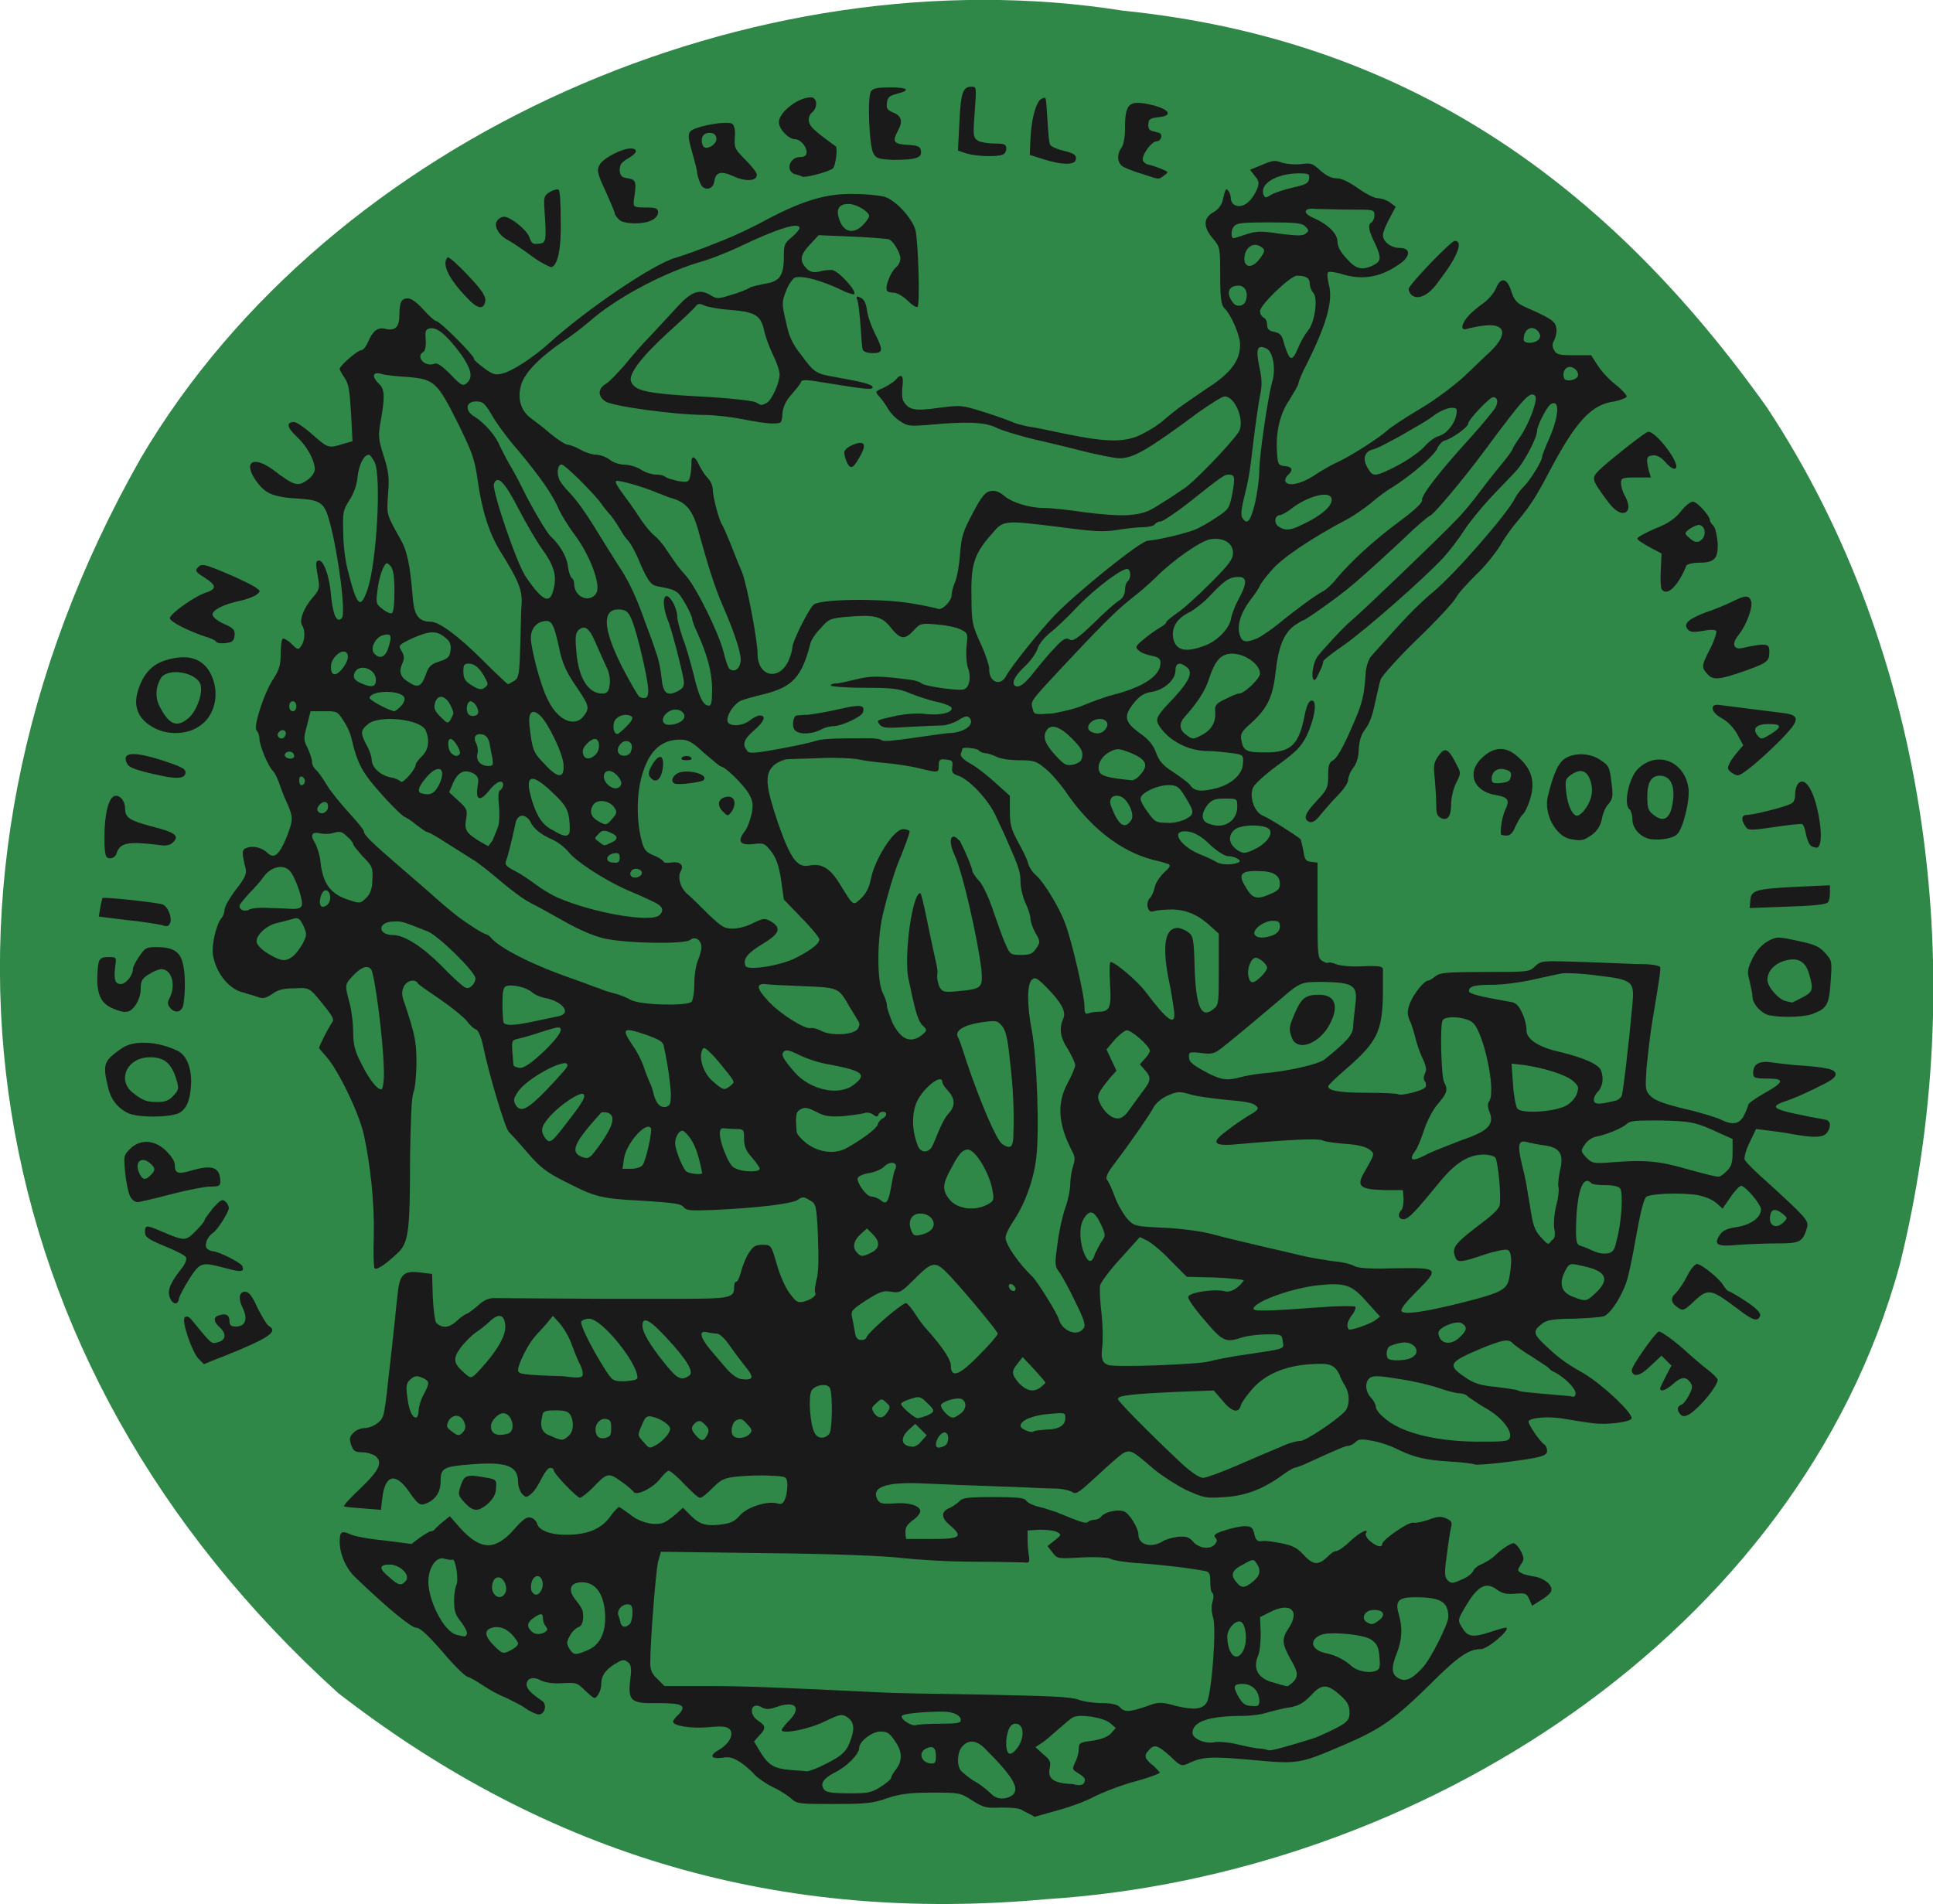 <?xml version="1.0" encoding="utf-8"?>
<!-- Generator: Adobe Illustrator 25.4.1, SVG Export Plug-In . SVG Version: 6.00 Build 0)  -->
<svg version="1.1"
	 id="Layer_1" xmlns:cc="http://creativecommons.org/ns#" xmlns:dc="http://purl.org/dc/elements/1.1/" xmlns:inkscape="http://www.inkscape.org/namespaces/inkscape" xmlns:rdf="http://www.w3.org/1999/02/22-rdf-syntax-ns#" xmlns:sodipodi="http://sodipodi.sourceforge.net/DTD/sodipodi-0.dtd"
	 xmlns="http://www.w3.org/2000/svg" xmlns:xlink="http://www.w3.org/1999/xlink" x="0px" y="0px" viewBox="0 0 272 268"
	 style="enable-background:new 0 0 272 268;" xml:space="preserve">
<style type="text/css">
	.st0{fill:#2F8847;}
	.st1{fill:#1A1A1A;}
</style>
<g>
	<path id="id5:path4" class="st0" d="M158,1.5c39.5,4,67.9,23.9,90.6,55.8c23.1,34.9,28.7,80.6,18.7,120.8
		c-14.3,52.1-68,85.9-120.1,89.2c-37.3,3.4-69.9-6-99.6-29c-51.4-46.5-62-113.5-27.8-173.8C46.7,18.9,106.3-6.7,158,1.5L158,1.5z"/>
</g>
<g id="id6:Crest" transform="translate(-1.4071331e-6,-3.6734694e-5)">
	<path id="id6:path1438" inkscape:connector-curvature="0" class="st1" d="M143.9,254.8c-0.4-0.3-1.4-0.4-3-0.4
		c-2.2,0.1-2.5,0-4.1-1c-1.7-1.1-1.8-1.1-5.7-1.1c-3.2,0-4.5,0.2-6.3,0.8c-2,0.7-3,0.8-7.4,0.8c-4.8,0-5.2,0-6-0.7
		c-0.4-0.4-1.6-1.2-2.7-1.7c-1-0.5-2.1-1.3-2.5-1.7c-0.3-0.4-1.2-1.2-1.9-1.7c-1.1-0.7-1.6-0.9-2.7-0.7c-1.7,0.2-1.8-0.4-0.3-1.2
		c1.3-0.8,2-2.1,1.4-2.8c-0.4-0.4-1-0.5-3.1-0.3c-2.4,0.2-4.9-0.2-4.9-0.8c0-0.1,0.3-0.6,0.8-1c1.2-1.3,0.5-1.6-3-1.6
		c-3.7,0.1-4.2-0.3-3.8-3.4c0.2-1.5,0.1-2.1-0.4-2.4c-0.5-0.4-0.8-0.3-1.8,0.3c-1.4,0.9-1.9,1.7-1.9,2.9c0,0.5-0.2,1.1-0.5,1.5
		c-0.4,0.6-0.5,0.5-1.7-0.6c-1.2-1.2-1.3-1.2-3.3-1.1c-1.2,0.1-2.4-0.1-3-0.4c-1.1-0.6-2-0.3-2,0.6c0,0.6,0.7,1.3,2.2,2.3
		c0.7,0.5,0.4,1.9-0.5,1.9c-0.3,0-1.2-0.4-1.9-0.9s-2-1.1-2.8-1.5c-0.8-0.3-2.1-1-3-1.6s-1.9-1.2-2.3-1.3c-0.4-0.1-2.1-1.8-3.6-3.6
		c-2-2.3-3.1-3.3-3.6-3.3c-0.7,0-3.9-2.6-8.5-7c-1.4-1.3-2.3-3.3-2.3-5.2c0-1.3,0.3-1.5,1.4-1c0.5,0.3,2.7,0.7,4.8,0.9l3.9,0.5
		l1.2-0.9c0.7-0.5,1.4-0.9,1.6-0.9c0.2,0,0.4-0.1,0.5-0.3c0.1-0.1,0.6-0.6,1.1-1l1-0.8l1.4,1.6c2.9,3.2,4.9,3.3,7.6,0.3
		c1.3-1.5,1.9-1.9,2.4-1.7c0.4,0.1,0.8,0.5,0.9,0.9c0.3,1,2.2,1.6,4.6,1.5c2.7-0.1,4.5-0.9,5.7-2.6c0.5-0.7,1.1-1.3,1.2-1.3
		c0.1,0,0.8,0.5,1.5,1c1.3,1.1,3.1,1.6,4.5,1.3c0.5-0.1,1.3-0.7,1.9-1.2l1.1-1l0.7,0.7c1.5,1.6,2.3,1.9,4.4,1.7
		c1.6-0.2,2.1-0.4,2.9-1.3c1-1.2,3.9-2.1,5.3-1.7c0.6,0.2,0.8,0,1.1-0.7c0.2-0.5,0.3-1.4,0.3-2c-0.1-1.1-0.1-1.1-2.4-1.2
		c-1.3-0.1-3.3,0-4.5,0.1c-2,0.2-2.4,0.4-3.6,1.6c-0.8,0.8-1.5,1.4-1.8,1.4s-1.2-0.9-2.2-1.9c-1-1.1-2-1.9-2.2-1.9s-0.7,0.5-1.1,1
		c-1,1.4-3.6,2.7-3.9,1.9c-0.1-0.1-0.8-0.8-1.7-1.4c-1.8-1.3-2-1.2-4,0.9c-0.8,0.8-1.6,1.4-1.8,1.4c-0.4,0-3.7-3.4-3.7-3.9
		c0-0.2-0.2-0.3-0.5-0.3s-0.8,0.7-1.2,1.5s-1,1.8-1.4,2.1c-0.7,0.6-0.8,0.6-1.3,0.1c-0.3-0.3-0.6-1.1-0.6-1.7c0-2.3-1.6-2.9-6.6-2.5
		c-3.9,0.3-4.3,0.5-4.3,2.4c0,1.6-0.8,2.7-2.3,3.2c-0.6,0.2-1-0.1-2.1-1.7c-1.9-2.8-3.4-2.5-3.8,0.8l-0.2,1.7l-2.5-0.2
		c-1.4-0.1-2.6-0.2-2.7-0.3c-0.1-0.1,1-1.3,2.4-2.6c2.6-2.5,3.1-3.6,2-4.5c-0.3-0.2-1.1-0.5-1.8-0.5c-1.1,0-1.3-0.2-1.6-1.1
		c-0.3-0.9-0.2-1.1,0.4-1.7c0.4-0.4,1.1-0.6,1.4-0.6c1.1,0,2.4-0.8,2.7-1.7c0.2-0.5,0.5-2.7,0.7-4.8c0.4-3.5,0.6-5.2,0.9-8.1
		c0.1-0.6,0.2-2.3,0.4-3.8c0.3-3.3,0.8-3.8,3.3-3.5l1.6,0.2l0.1,3.3c0.1,1.8,0.3,3.4,0.5,3.6c0.9,0.8,1.8,0.7,2.9-0.3
		c0.6-0.6,1.3-1,1.4-1c0.1,0,0.8-0.5,1.5-1.1c0.8-0.8,1.6-1.1,2.3-1.1c1.6,0,12.3,0.1,15.4,0.1c1.5,0,6.1,0,10.1,0
		c7.7,0,8.3-0.1,8.3-1.6c0-0.5,0.1-0.8,0.3-0.8s0.5-0.7,0.7-1.5s0.7-2,1.1-2.6c0.6-0.9,0.9-1.1,1.9-1.1c1.2,0,1.2,0,2,2.7
		c0.4,1.5,1.2,3.3,1.8,4.1c0.9,1.2,1.1,1.4,2,1.2c1.1-0.3,1.9-0.9,1.6-1.3c-0.1-0.2,0-1,0.2-1.8c0.3-1,0.3-3,0.2-6.1
		c-0.2-4.5-0.3-4.6-1.2-5.1c-0.8-0.5-1-0.5-1.7,0c-0.8,0.5-5.3,1.1-11.9,1.4c-3.1,0.1-3.7,0.1-4.1-0.4c-0.4-0.5-1.3-0.6-5.7-0.9
		c-6-0.3-6.7-0.5-11-2.7c-2.6-1.3-3.5-2-5.3-4.1c-1.2-1.4-2.4-2.7-2.6-2.9c-0.5-0.4-2.8-8.1-3.6-12c-0.3-1.4-0.7-2.3-1-2.4
		c-0.3-0.1-0.9-0.6-1.3-1.2c-0.4-0.5-2.1-1.9-3.7-3c-1.6-1.1-3.1-2.1-3.2-2.3c-0.4-0.7-1.6-0.4-2,0.5c-0.3,0.7-0.3,1.2,0.2,2.5
		c1.4,4.3,1.6,5.2,1.6,8.2c0,1.7-0.2,3.6-0.4,4.1c-0.3,0.7-0.4,3.6-0.5,9.2c0,10.7-0.2,12.1-1.9,13.6c-1.6,1.5-2.8,2.3-3.1,2
		c-0.1-0.1-0.2-2.1-0.1-4.5c0.1-4.9-0.5-10.1-1.4-14.3c-0.7-3.1-3.6-9.1-5.3-11c-0.5-0.6-1-1.1-1-1.2c0-0.3,1.3-2.8,1.7-3.4
		c0.4-0.5,0.4-0.7-0.4-1.8c-2.7-3.4-2.5-3.3-4.7-3.2c-1.6,0-2.4,0.2-3.2,0.8c-0.9,0.6-1.3,0.7-2.1,0.4c-0.5-0.2-1.4-0.4-1.9-0.6
		c-2-0.4-3.8-2.6-4.3-5.1c-0.3-1.4,0.4-4.4,1.1-5.3c0.3-0.3,0.5-0.9,0.5-1.3c0-0.4,0.7-1.6,1.6-2.8c1.2-1.5,1.5-2.2,1.4-2.8
		c-0.1-0.4-0.3-1.2-0.4-1.8c-0.1-0.9,0-1.1,0.6-1.3c0.9-0.3,2.1,0,2.9,0.8c0.9,0.8,1.6,0.2,2.6-2.2c1-2.6,1-2.8,0-5.1
		c-0.5-1-0.9-2.3-1.1-2.8c-0.2-0.5-0.5-1.2-0.8-1.5c-0.7-0.7-1.9-3.6-1.9-4.6c0-0.4-0.2-0.9-0.4-1.1c-0.5-0.5,1.1-5.4,2.4-7.3
		c0.7-1.1,1-1.8,1-3.4c0-1.1,0.1-2.1,0.3-2.2c0.1-0.1,0.7,0.2,1.2,0.7c0.9,0.9,1,0.9,1.4,0.3c0.5-0.7,0.6-2.2,0.1-2.9
		c-0.4-0.7,0.2-2.4,1.5-3.9c0.9-1,1-1.4,0.8-2.5c-0.4-2.3-0.4-2.6,0-2.7c0.7-0.2,1.6,2.2,1.8,5.1c0.3,2.7,0.8,3.7,1.5,3
		c0.6-0.6-0.5-9.1-1.7-13.5c-0.7-2.7-1.3-3.1-4.1-3.3c-3.8-0.2-4.9-0.7-6.1-2.3c-2.1-2.8-0.7-3.9,2.2-1.8c3,2.3,3.5,2.4,4.8,1.5
		c0.6-0.4,1.1-1.1,1.1-1.5c0-1.3-1.1-3.3-2.5-4.6s-1.6-2.1-0.4-2.1c0.3,0,1.5,0.8,2.6,1.8c2.2,1.9,2.2,1.9,4.2,1.3l1.4-0.4l-0.2-3.9
		c-0.2-3.2-0.3-4.1-0.9-5c-0.4-0.6-0.7-1.1-0.7-1.3c0-0.4,2.5-2.6,3-2.6c0.3,0,0.7-0.5,1-1.2c0.7-1.6,1.4-2.1,2.5-1.8
		c1.3,0.3,1.9-0.3,1.9-1.9c0-1.9,0.3-2.4,1.2-2.4c0.5,0,1.3,0.6,2.2,1.6c0.8,0.9,1.6,1.6,1.8,1.6c0.5,0,5.3,4.8,5.3,5.3
		c0,0.2,0.6,0.7,1.4,1.3c1.2,0.9,1.6,1,2.5,0.8c1.4-0.3,4.5-2.3,6.9-4.5c5.1-4.6,14.4-10.9,17.5-11.8c1-0.3,3.1-1,6.8-2.5
		c1.3-0.5,4.1-1.8,6.1-2.9c5.1-2.7,8.5-3.7,12.3-3.6c1.6,0,3.5,0.2,4.3,0.4c1.5,0.5,3.7,2.8,4.3,4.6c0.4,1.4,0.7,10.7,0.3,10.9
		c-0.2,0.1-0.8-0.3-1.4-0.9c-0.6-0.6-1.5-1.1-1.9-1.1s-0.9-0.1-1-0.3c-0.3-0.5,0.5-2.6,1.3-3.3c0.4-0.3,0.6-0.9,0.6-1.2
		c0-0.8-1-2.5-1.6-2.7c-0.3-0.1-2.6-0.3-5.2-0.4l-4.7-0.2l-1.3,1.4c-1.4,1.5-1.4,2.3-0.3,3.4c0.5,0.4,0.9,0.5,1.8,0.3
		c0.6-0.2,1.4-0.2,1.7-0.2c1,0.2,3.5,3,3.1,3.4c-0.1,0.1-0.6-0.1-1.2-0.3c-3.4-1.7-6.3-2.4-7.2-2c-0.3,0.2-0.9,1-1.2,1.9
		c-0.6,1.5-0.6,1.8,0,4.3c0.4,2,0.9,3.1,2.1,4.6c1.9,2.6,2.1,2.7,5,3.2c3.4,0.6,5.1,1,5.1,1.4s-1,0.3-6.5-0.6
		c-2.9-0.5-3.5-0.5-3.6-0.1c-0.1,0.3-0.7,1-1.3,1.7c-0.8,0.9-1.2,1.7-1.3,2.7c-0.1,1.4-0.1,1.4-1.5,1.4c-0.8,0-2.6-0.3-4.1-0.6
		s-4-0.6-5.4-0.6c-3.9,0-12.9-1.2-13.9-1.9c-1.1-0.7-1.1-1.8,0.1-2.5c0.5-0.3,1.6-1.5,2.5-2.5c0.9-1.1,2.5-3,3.7-4.2
		c1.2-1.3,2.9-3.1,3.8-4.1c1.9-2.1,3.1-2.6,4.6-1.7c1,0.6,1.1,0.6,3,0c1.1-0.3,2.3-0.8,2.6-1s1.4-0.4,2.3-0.6
		c1.9-0.3,2.5-1.1,2.5-3.8c0-1.6,0.1-1.9,1.1-2.7c0.6-0.5,1.1-1.1,1.1-1.3c0-0.9-3.2,0.1-8.6,2.7c-1.3,0.6-3.9,1.7-5.8,2.2
		c-5.4,1.7-11.7,5.2-15.1,8.2c-0.7,0.6-2.3,1.9-3.7,2.8c-3.5,2.4-5.6,4.6-6,6.3c-0.5,1.8,0,3.4,1.2,4.4c0.5,0.4,1.9,1.4,2.9,2.3
		c1.1,0.9,2.2,1.6,2.5,1.6s1.1,0.3,1.8,0.7s1.7,0.7,2.2,0.7s1.4,0.3,1.9,0.7s1.4,0.7,2.1,0.7c0.6,0,1.7,0.3,2.3,0.7s1.6,0.7,2.1,0.7
		s1.1,0.1,1.3,0.3s1,0.4,1.8,0.6c1.3,0.2,1.5,0.2,1.7-0.6c0.1-0.4,0.2-1.2,0.2-1.8c-0.1-1.3,0.5-1.2,1.1,0.2
		c0.3,0.6,0.8,1.4,1.2,1.8c0.4,0.4,0.7,1.1,0.7,1.6c0,1,0.9,4.5,1.4,5.1c0.1,0.2,0.7,1.5,1.2,2.8s1.2,3,1.5,3.7
		c0.7,1.7,2.2,9.6,2.2,11.5c0,3.3,3.1,3.9,4.4,0.9c0.3-0.7,0.5-1.5,0.5-1.8c0-0.8,2.3-5.4,3-6c0.9-0.8,9.4-0.9,13.6-0.2
		c1.9,0.3,3.7,0.7,3.9,0.8c0.6,0.2,1.9-1.1,1.9-1.9c0-0.4,0.2-1.2,0.5-1.9s0.6-2.5,0.7-4c0.2-2.4,0.4-3.1,1.8-5.7
		c1.3-2.5,1.8-3,2.6-3.1c0.6-0.1,1.2,0.2,1.7,0.6c1.1,1,3.6,1.8,5.8,1.8c1,0,3.6,0.3,5.6,0.6c2.3,0.3,4.7,0.5,6.2,0.4
		c2.1-0.2,2.7-0.4,4.7-1.7c1.3-0.8,2.6-1.7,2.9-1.9c1.2-0.6,6.7-6.3,7.9-8.1c0.9-1.4-0.4-5-2-5c-0.3,0-1.9,1-3.6,2.2
		c-7.3,5.4-9.2,6.5-11.2,6.5c-0.6,0-3.2-0.5-5.9-1.2c-2.6-0.7-6-1.4-7.4-1.8c-1.4-0.4-3.2-0.9-4-1.3c-1.6-0.8-4.2-0.9-9.5-0.4
		c-2.6,0.2-3,0.2-4-0.5c-0.7-0.4-1.4-1.2-1.7-1.7s-0.8-1.3-1.2-1.7c-0.7-0.8-0.7-0.8,0.5-1.3c0.6-0.3,1.4-0.8,1.7-1.1
		c0.8-1,1.2-0.7,1,0.8c-0.1,0.8-0.1,1.7,0.1,2.1c0.7,1.3,1.6,1.5,5,1c3.2-0.4,3.2-0.4,6.7,0.7c1.9,0.6,3.7,1.3,3.9,1.4
		c0.2,0.1,1,0.3,1.8,0.5c0.8,0.1,3.3,0.6,5.6,1.1c5.9,1.2,8.4,1.2,10.8-0.1c1-0.5,2.4-1.4,3-2c0.6-0.5,1.8-1.5,2.7-2.1
		s2.7-1.9,4.1-2.8c2.7-1.9,3.8-3.5,3.8-5.6c0-1.3-1.3-4.3-2.2-5.1c-0.4-0.4-0.6-1.2-0.6-4.5c0-4,0-4.1-1-5.3c-1.4-1.6-1.4-2.9,0-3.7
		c0.6-0.3,1.1-0.9,1.3-1.5c0.4-1.7,0.5-2,0.8-1.6c0.2,0.2,0.4,0.7,0.4,1.2c0.1,0.6,0.4,0.9,1,1c1,0.1,2-0.8,2.7-2.4
		c0.3-0.8,0.3-1.1-0.3-1.8l-0.7-0.9l1.7-0.7c1.4-0.6,1.8-0.7,2.8-0.3c0.7,0.2,1.8,0.3,2.7,0.2c1.4-0.2,1.6-0.1,2.7,0.9
		c0.8,0.7,1.5,1.1,2.3,1.1c0.7,0,1.7,0.5,3,1.4c1.1,0.8,2.3,1.4,2.8,1.4s1.3,0.3,1.7,0.6l0.8,0.6l-0.9,1.7c-0.5,0.9-0.9,1.9-0.9,2.3
		c0,0.9,1.1,1.8,2.4,1.8c1.4,0,1.5,1,0.3,2c-2.8,2.1-5.4,2.6-8.4,1.7c-0.9-0.3-1.8-0.4-2-0.3c-0.2,0.2-0.1,1,0.1,1.8
		c0.6,2.2-0.3,5.5-3.1,11.1c-0.7,1.3-1.2,2.6-1.2,2.8s-0.6,1.2-1.2,2.2c-1.4,2-2,4.6-1.8,7.5c0.1,1.7,0.2,1.8,1.1,1.9
		c1.1,0.1,1.2,0.6,0.4,1.3c-0.3,0.3-0.4,0.7-0.3,0.9c0.4,0.7,2.2,0.3,3.9-0.8c0.9-0.6,2.4-1.5,3.3-1.9c2-0.9,6-3.5,7.1-4.5
		c0.4-0.4,2.5-1.8,4.7-3.1s4.8-3.3,6-4.4c1.2-1.1,2.8-2.7,3.8-3.6c2.7-2.6,2.1-4.2-1.4-3.6c-0.7,0.1-1.6,0.3-1.9,0.4
		c-0.9,0.3-0.8-0.7,0.2-1.8c0.4-0.5,1.4-1.3,2.1-1.8c0.7-0.5,1.5-1.4,1.8-2.1c0.7-1.7,1.6-1.5,2.2,0.5c0.4,1.2,0.8,1.6,1.9,2.1
		c3.6,1.6,4.3,2,4.4,3c0.1,0.5-0.1,1.3-0.3,1.7c-0.3,0.5-0.3,0.9,0,1.4c0.3,0.6,0.7,0.7,2.8,0.7h2.4l0.9,1.4c0.5,0.8,1.6,2,2.5,2.7
		s1.6,1.5,1.6,1.7s-0.8,0.5-1.7,0.7c-3.3,0.4-5.5,2.9-9.2,9.9c-1.9,3.6-2.6,4.7-4.5,7c-0.7,0.8-1.8,2.3-2.4,3.4
		c-0.7,1.1-2.2,3-3.4,4.1c-1.2,1.2-2.5,2.6-2.8,3.2c-0.3,0.6-2.7,3.2-5.4,5.8s-5,5.2-5.2,5.7s-0.5,2-0.8,3.3
		c-0.3,1.5-0.7,2.8-1.3,3.6c-0.7,0.9-0.9,1.7-1,2.9c0,1.1-0.3,2.1-0.8,2.7c-0.4,0.5-0.7,1.3-0.7,1.7s-0.7,1.4-1.5,2.2
		s-1.9,2.1-2.4,2.7c-0.6,0.8-1.1,1.1-1.5,1c-1-0.4-0.7-1.2,1-3c1.4-1.5,1.6-1.8,1.6-3.5c0-1.4,0.1-1.9,0.7-2.2
		c0.7-0.4,1.9-2.8,3.5-6.7c0.7-1.9,0.9-2.8,1.1-5.9c0.1-0.7,0.4-1.7,0.8-2.1c4.7-5.3,6.2-6.9,8.8-9.1c3-2.5,10.4-11,11.4-13.1
		c0.3-0.6,0.9-1.3,1.3-1.7c0.8-0.8,2.5-3.5,2.5-4.1c0-0.2,0.5-1.5,1.1-2.8c1.3-3.1,1.4-5.4,0.1-4.6c-0.5,0.3-1.9,3-1.9,3.7
		c0,1-1.7,4.2-2.8,5.5c-0.6,0.7-2.3,2.4-3.7,3.9s-3.1,3.6-3.8,4.7c-0.7,1.1-2,2.8-2.9,3.8c-2.9,3.1-11,10.2-14,12.3
		c-1.6,1.1-2.9,2.1-2.9,2.3s-0.2,0.9-0.6,1.6c-0.4,0.9-0.6,1.2-0.8,0.9c-0.3-0.5,0-2.4,0.6-3.2c0.5-0.7,3.7-4.2,4.7-5
		c2.1-1.8,12.6-11.9,14.7-14.1c1.3-1.3,2.7-3.1,3.3-3.9c0.6-0.8,1.9-2.5,2.9-3.7s1.8-2.3,1.8-2.4c0-0.1,0.5-1,1.1-1.8
		c1.3-1.9,2.6-5.4,2.1-5.8c-0.7-0.7-1.6,0.3-7.3,8c-2.9,3.9-7.1,8.9-7.5,8.9c-0.1,0-1.2,0.9-2.4,2c-2.5,2.4-7.2,6.7-8.7,7.9
		c-1.5,1.3-6.4,4.8-6.7,4.8c-0.1,0-0.6,0.3-1.2,0.7c-1.5,1.1-2.3,2.9-2.7,6.6c-0.4,3.6-1.2,5.2-3.7,7.4c-1.1,1-1.3,1.3-1.1,2.3
		c0.3,1.4,0.7,1.6,3.4,1.6c3.6,0,4.7-1.1,5.5-5.3c0.3-1.4,0.6-2,1-2c0.8,0,0.4,2.5-0.7,4.9c-0.8,1.6-1.5,2.3-4.1,4.2
		c-1.8,1.3-3.3,2.7-3.5,3.2c-0.5,1.3,0.2,3.4,1.4,3.9c0.8,0.3,4.6,2.7,5.3,3.3c0.1,0.1,0.2,0.8,0.4,1.6c0.2,1.3,0.3,1.5,1.1,1.6
		l0.9,0.1v6.7c0,6,0,6.7,0.6,7.1c0.3,0.2,0.7,0.4,0.9,0.3c0.2-0.1,0.6,0,1.1,0.2s2,0.4,3.7,0.3c2.2-0.1,2.9,0,2.9,0.4
		c0,0.3,0,1.9,0,3.6c-0.1,5.1-0.8,6.6-4.9,10.2c-1.5,1.3-2.8,2.5-2.8,2.7c0,0.6,1.5,0.9,5.4,0.9c2.3,0,4.3,0.1,4.4,0.2
		c0.4,0.3,3.6-0.5,3.9-1c0.1-0.2,0.1-0.6-0.1-0.8c-0.2-0.3-0.2-0.6,0-1.1c0.3-0.5,0.2-1-0.3-2.1c-0.4-0.8-0.8-2-1-2.8
		s-0.5-1.9-0.8-2.5c-0.4-0.9-0.4-1.4,0-2.5c0.5-1.3,2-3.2,2.6-3.2c0.2,0,0.6-0.3,1-0.6c0.6-0.5,1.5-0.6,6.9-0.6c6.1,0,6.3,0,7.1-0.8
		c0.9-0.8,0.9-0.8,6.9-0.6c3.3,0.1,7.1,0.3,8.3,0.3s2.3,0.2,2.4,0.4c0.1,0.4,0,1.1-1.1,7.7c-0.3,1.7-0.6,4.6-0.8,6.4
		c-0.2,3.1-0.2,3.3,0.6,4.1c0.6,0.6,2,1.1,4.9,1.8c2.2,0.5,4.4,1.2,5,1.5c1.6,0.8,2.6,0.6,3.2-0.6c0.3-0.6,0.6-1.3,0.6-1.5
		s1-0.9,2.2-1.6c2.9-1.6,3-2.1,0.5-2.1c-1.8,0-2-0.1-2-0.8c0-1.2,0.8-1.7,2.4-1.5c0.7,0.1,2.3,0.3,3.4,0.4c4.7,0.3,5.8,0.6,5.8,1.3
		c0,0.5-0.8,1-2.9,2c-1.6,0.8-3.5,1.6-4.2,1.8c-2.5,0.9-1.8,1.2,5.7,2.6c0.7,0.1,0.8,1,0.2,1.8c-0.5,0.7-1.7,0.8-5,0.2
		c-1-0.2-2.5-0.4-3.4-0.5l-1.6-0.2l-0.9,1.9c-0.5,1-0.8,2.1-0.7,2.4c0.1,0.3,1.5,1.7,3.1,3.1c5.6,5.1,5.9,5.5,5.7,6.4
		c-0.6,2.1-1,2.3-4.1,2.3c-1.6,0-4.1,0.1-5.6,0.2c-3,0.3-3.5,0-2.6-1.4c0.4-0.6,1-0.9,2.4-1.1c1.9-0.3,3.4-1.3,3.4-2.5
		c0-0.7-2.2-3.3-2.8-3.3c-0.2,0-0.9,0.7-1.5,1.6l-1.1,1.6l-0.9-0.8c-0.6-0.5-1.6-0.9-2.6-1.1c-2.5-0.4-6.9-0.2-7.3,0.3
		c-0.4,0.6-0.8,2.3-1.5,6.2c-0.3,1.8-0.8,4.2-1.1,5.3c-0.6,2.1-2.2,4.7-3.2,5.2c-0.3,0.2-2.3,0.3-4.3,0.4c-2.9,0-3.9,0.2-4.5,0.7
		c-1.3,1-1.3,1.4,0.4,3c1.8,1.7,2.8,2.5,5.3,3.9c2.6,1.5,6.9,5.5,6.9,6.4c0,0.5-3.4,1-5.5,0.7c-0.9-0.1-2.7-0.4-3.9-0.6
		c-2.2-0.4-4.7-0.2-5.1,0.3c-0.2,0.3,1.6,2.9,2.2,3.3c0.2,0.1,0.4,0.5,0.4,0.9c0,0.5-0.4,0.7-1.8,1c-2.7,0.5-8,1.1-8.4,0.9
		c-0.2-0.1-1.8-0.3-3.5-0.4c-3.4-0.2-5.1-0.6-7.5-1.8c-0.8-0.4-2.2-0.9-3.3-1.1c-1.6-0.3-2-0.3-2.5,0.2c-0.3,0.3-0.8,0.5-1,0.5
		c-0.4,0-1.1,0.3-5.5,2.3c-1,0.5-2,0.8-2.1,0.8s-0.8,0.4-1.5,0.9c-2.7,2-5.2,3-8.2,3.2c-2.8,0.2-3,0.1-5.5-1c-1.4-0.7-3.4-2-4.5-2.9
		c-3-2.6-3.3-2.8-4.3-2.3c-0.4,0.2-2.1,1.7-3.7,3.2c-2.5,2.3-3,2.7-3.5,2.3c-0.3-0.2-1.4-0.5-2.5-0.5s-4.6-0.2-7.9-0.3
		c-3.3-0.1-7.9-0.3-10.2-0.4c-5.7-0.3-7.8,0.5-6.8,2.3c0.3,0.5,0.7,0.6,2.2,0.5c2.1-0.2,3.8,0.3,3.8,1.1c0,0.3-0.5,0.9-1.1,1.3
		c-0.8,0.6-1,1-1,1.7l0.1,0.9h3.6c4.1,0,4.5-0.3,2.5-2c-1.2-1-1.2-1.9,0.1-2.4c0.4-0.2,1-0.6,1.3-0.9c0.4-0.5,1.2-0.6,4.8-0.6
		c3.2,0,4.4,0.1,4.6,0.5c0.2,0.3,1,0.7,1.9,0.9s1.9,0.6,2.3,0.7c3.4,1.4,4.2,1.7,4.5,1.4c0.2-0.2,0.6-0.3,0.9-0.3
		c0.3,0,0.8-0.2,1-0.5c0.5-0.6,2.2-1,3.1-0.7c0.8,0.2,2.1,2.4,2.1,3.3c0,1.4,1.7,1.9,3.3,1c0.4-0.3,1.4-0.6,2.2-0.7
		c1.2-0.1,1.6,0,2.2,0.7c0.9,1,2.5,1.1,3.1,0.3c0.3-0.4,0.3-0.6,0-0.9c-0.3-0.3,0-0.6,1.3-1c0.9-0.3,2.2-0.6,2.8-0.6
		c1,0,1.2,0.2,1.4,1.1c0.2,0.9,0.5,1.1,1.1,1c0.4-0.1,1.7,0.1,2.7,0.3c1.5,0.3,2.2,0.6,3.1,1.6c1.4,1.5,2.1,1.5,3.3,0.4
		c0.5-0.5,1-0.9,1.3-0.9s1.2-0.6,2-1.4c1.4-1.3,2.7-1.9,2.2-1.1c-0.1,0.2,0.1,0.7,0.6,1.1c0.8,0.7,1.7,1,1.7,0.4s3.8-3.2,4.4-3
		c0.3,0.1,1.2-0.1,2.1-0.4c1.3-0.5,1.8-0.5,2.5-0.2s0.9,0.6,0.7,1.2c-0.1,0.4-0.4,2.2-0.6,3.9c-0.4,2.7-0.3,3.2,0.1,3.6
		c0.5,0.5,0.7,0.5,2-0.1c0.8-0.3,1.5-0.9,1.6-1.2s0.7-0.8,1.3-1c0.6-0.3,1.4-0.8,1.7-1.1c0.9-0.9,2.2-1.8,2.7-1.8
		c0.2,0,0.7,0.5,1,1.1c0.5,1,0.5,1.2,0,1.9c-0.5,0.8-0.5,0.9,0.1,1.2c0.3,0.2,1.2,0.4,1.9,0.5c1.5,0.3,2.7,1.4,2.2,2.2
		c-0.2,0.3-0.8,0.8-1.5,1.2l-1.1,0.7l-0.4-0.9c-0.4-0.9-0.6-0.9-2-0.8c-1.2,0.1-1.8,0-2.6-0.6c-1.5-1.1-2.6-0.5-4.2,2.1
		c-1.3,2.2-1.3,2.2-0.7,3.2c0.8,1.4,1.5,1.5,4,0.7c1.2-0.4,2.2-0.7,2.3-0.6c0.4,0.4-2.7,3-3.6,3c-1.7,0-3.2,1-7,4.8
		c-5.2,5.1-7,6.4-12.1,8.6c-6.5,2.8-6.6,2.8-13.1,2.2c-5.6-0.5-7-0.5-9,0.5c-0.9,0.4-1.1,0.4-2.5-1c-1.8-1.6-2.3-1.8-3.1-0.8
		c-0.7,0.7-0.5,1.2,0.8,2.2c0.4,0.4,0.8,0.8,0.8,0.9s-1.5,0.7-3.4,1.2s-4.5,1.5-5.9,2.2c-1.3,0.7-3.6,1.5-5.1,1.9
		c-1.4,0.4-2.9,0.8-3.2,0.9C144.7,255.2,144.2,255,143.9,254.8L143.9,254.8z M142.4,252.7c1.2-0.9,0.2-2.6-3.8-6.6
		c-1.2-1.2-2.3-1.3-3.2-0.3c-0.7,0.8-0.8,2.6-0.2,3.4c0.3,0.3,1.2,1.1,2.1,1.6c0.9,0.5,1.9,1.4,2.2,1.7
		C140.3,253.3,141.5,253.3,142.4,252.7L142.4,252.7z M123.9,251.5c0.8-0.5,1.5-1.1,1.5-1.3c0-0.2,0.3-0.7,0.7-1.2
		c0.9-1.2,0.9-2.5-0.2-4c-0.7-1.1-1.1-1.3-2-1.3c-1.2,0-3,1.4-3,2.3s-1.8,2.7-3.5,3.5c-1.7,0.9-2.1,1.7-1.3,2.5
		c0.3,0.3,1.6,0.4,3.4,0.4C122.2,252.4,122.6,252.3,123.9,251.5L123.9,251.5z M152.6,250.8c0.2-0.5,0-0.7-1.3-1.5
		c-0.4-0.3-0.4-0.4,0-1.3c0.3-0.5,0.5-1.4,0.5-1.9c0-0.8,0.2-0.9,1.9-1.1c1.2-0.2,2.1-0.5,2.6-1l0.7-0.8l-0.8-0.7
		c-1-0.8-4.3-1.3-5.2-0.8c-0.4,0.2-1.3,1-2.1,1.7s-1.8,1.6-2.3,1.9l-0.9,0.6l1.1,1c1,0.8,1.1,1.1,0.9,2c-0.3,1.5,0.6,2.1,3.3,2.2
		C152,251.4,152.5,251.2,152.6,250.8L152.6,250.8z M116.3,248.2c2.4-1.2,2.9-1.8,3.5-3.6c0.5-1.5,0.3-2.4-0.7-3
		c-0.7-0.4-1-0.3-3.1,0.7c-2.2,1.1-6,1.8-6,1.2c0-0.2,0.5-0.8,1.1-1.4c1.8-1.9,0.7-2.8-2-1.8c-0.9,0.3-1.3,0.3-1.9,0
		c-1.5-0.9-2,0.9-0.5,1.9c1.1,0.7,1.1,1.1,0.1,2.1l-0.7,0.8l0.9,1.5c1.1,1.8,1.9,2.3,4.1,2.5c0.9,0.1,1.9,0.1,2.4,0.2
		C113.9,249.3,115.2,248.8,116.3,248.2L116.3,248.2z M131.7,247.2c0-1.2-0.4-1.6-1.4-1.1c-1.2,0.6-0.6,2.1,0.8,2.1
		C131.6,248.2,131.7,248,131.7,247.2L131.7,247.2z M143,246.2c1.2-1.4,1.2-3.6-0.1-3.6c-0.7,0-1.1,0.7-1.3,2.3
		C141.5,246.8,142,247.4,143,246.2L143,246.2z M181.7,245.6c1.7-0.5,3.4-1,3.8-1.2c4-1.8,4.4-2.1,4.4-3.4c0-1.1-0.4-1.7-1.9-2.9
		c-1.4-1.1-2.2-1-3.6,0.6c-1,1-1.7,1.4-2.9,1.6c-0.9,0.1-2.3,0.5-3.1,0.7c-0.8,0.3-2.4,0.5-3.5,0.5c-4.8,0-7.1,0.8-7.1,2.4
		c0,0.8,1.8,1.6,3.1,1.3c0.5-0.1,2,0,3.2,0.3c1.3,0.3,2.7,0.6,3.2,0.6s1,0.2,1.1,0.2C178.5,246.5,180,246.1,181.7,245.6z
		 M132.3,242.6c2.4,0,2.9-0.1,2.9-0.5c0-0.7-1.1-1.2-2.5-1.2c-2.8,0-5.7,0.3-5.8,0.6c-0.2,0.5,1.4,1.5,2,1.3
		C129.1,242.7,130.7,242.6,132.3,242.6L132.3,242.6z M161.2,240.2c1.9-0.7,2.1-0.7,4.3-0.1c2.5,0.6,3.7,0.5,4.3-0.5
		c0.7-1.1,1.4-10.5,0.9-11.9c-0.2-0.7-0.3-1.5-0.1-2.2c0.2-0.6,0.2-1.1,0-1.3c-0.2-0.1-0.3-0.8-0.3-1.6c0-1.1-0.1-1.4-0.8-1.5
		c-2-0.4-6.3-0.9-9.3-1.1c-1.8-0.1-3.6-0.4-3.9-0.6c-0.4-0.2-2-0.3-4.1-0.2c-3.4,0.2-3.4,0.2-4.1-0.7l-0.7-0.9l1-0.8
		c1-0.8,1-0.8,0.3-1.2c-0.4-0.2-1.5-0.3-2.4-0.3l-1.7,0.1v1.4c0,0.8,0.1,1.8,0.2,2.3c0.1,0.8,0,0.9-0.7,0.8c-0.5,0-3.7-0.1-7.2-0.1
		s-7.9-0.3-9.8-0.5c-2.2-0.3-9.3-0.6-18.8-0.7L93,218.4l-0.4,1.4c-0.3,1.2-1.1,11-1.1,14.4c0,0.8,0.3,1.5,1,2.1l1,1h6.1
		c5.2,0,10,0.2,24.5,0.9c1.3,0.1,7.7,0.2,14.2,0.3c9.3,0.2,12.3,0.3,13.4,0.7c0.8,0.3,2.3,0.5,3.4,0.5c1.2,0,2.1,0.2,2.4,0.5
		C158.2,241,158.8,241,161.2,240.2L161.2,240.2z M177.2,239.4c0-1.4-1-2.4-2.3-2.4s-1.4,0.3-0.8,1.5c0.7,1.3,1.1,1.6,2.1,1.6
		C177.1,240.2,177.2,240,177.2,239.4z M181.9,236.8c0.8-0.8,0.8-1.4-0.2-3.1c-1.3-2.3-1.4-3-0.4-4.5c1.7-2.5,0.3-3.8-2.6-2.3
		l-1.4,0.7l0.1,2.2c0,1.2-0.1,2.7-0.4,3.3c-0.7,1.7,0,3,1.8,3.6c0.8,0.2,1.6,0.5,1.8,0.5c0.2,0.1,0.4,0.1,0.5,0.1
		C181.2,237.4,181.5,237.1,181.9,236.8L181.9,236.8z M200.1,234.8c1.2-1.2,3.7-6.3,3.7-7.2c0-2.2-1.1-2.8-4.7-2.8
		c-2.3,0-2.8,0.5-2.3,2.3c0.6,2,0.5,3.7-0.3,5.7s-0.7,3,0.5,3.5C197.9,236.7,198.8,236.2,200.1,234.8z M193.9,235
		c0.3-0.2,0.3-0.9,0.2-1.9c-0.1-1.3-0.4-1.8-1.1-2.3c-1.1-0.8-5.9-1.2-7.1-0.7c-1.8,0.7-1.4,2.2,0.8,2.6c1.3,0.3,2.5,0.9,3.5,1.8
		C191.1,235.3,193.1,235.6,193.9,235L193.9,235z M174.7,232.7c1-1.2,0.7-4.5-0.3-4.5c-0.8,0-1.7,1.2-1.7,2.1
		C172.7,232.6,173.8,233.9,174.7,232.7z M72.9,231.3c0-0.2-0.5-0.9-1-1.4c-0.8-0.7-1.3-0.9-2.2-0.9c-1.6,0.2-1.7,1.1-0.2,2.6
		c1.2,1.2,1.3,1.2,2.3,0.7C72.4,232,72.9,231.6,72.9,231.3L72.9,231.3z M82.8,232.2c1.8-0.8,2.6-2.8,2.3-5.6c-0.3-2.6-1.5-4-3.4-3.9
		c-1.6,0.1-1.8,1.2-0.6,2.6c0.5,0.6,0.9,1.3,0.9,1.5c0.2,1.2-0.1,2.1-0.6,2.2c-0.3,0.1-0.9,0.6-1.2,1.2c-0.5,0.9-0.5,1.1-0.1,1.8
		C80.7,233,81,233,82.8,232.2L82.8,232.2z M65.7,230c0.1-0.2-0.2-0.9-0.8-1.7c-0.9-1.1-1-1.6-1-3.1c0-1,0.2-1.9,0.3-2.1
		c0.4-0.6-0.1-3.7-0.5-3.6c-0.2,0.1-0.7,0-1.1-0.1c-1-0.4-2.1,0.8-2.3,2.7c-0.3,2.7,2.1,7.6,4,8c0.4,0.1,0.9,0.2,1,0.2
		C65.4,230.4,65.6,230.2,65.7,230L65.7,230z M76.7,229.7c0.4-0.3,0.4-0.4,0.1-0.8c-0.2-0.2-0.4-0.7-0.4-1.1c0-0.8-0.3-0.8-1.3-0.1
		c-0.9,0.6-1,1.2-0.4,1.8C75.2,230.1,76,230.1,76.7,229.7L76.7,229.7z M88.6,228.6c0.2-0.2,0.4-0.9,0.4-1.6c0-0.9-0.1-1.2-0.7-1.2
		c-0.8,0-1.5,0.8-1.3,1.5c0.1,0.3,0.3,0.8,0.3,1.1C87.6,229.1,88,229.1,88.6,228.6z M194.1,228c1-0.8,0.5-1.5-1-1.4
		c-1.1,0.1-1.6,1.2-0.8,1.7C193,228.7,193.2,228.7,194.1,228z M71.1,224.2c0.4-0.8-0.2-2.2-1-2.2c-0.4,0-0.7,0.4-0.8,0.9
		C68.9,224.4,70.4,225.5,71.1,224.2z M76.3,223.5c0.3-1.1-0.4-2.1-1.1-1.5c-0.5,0.4-0.7,1.8-0.2,2.2C75.4,224.7,76,224.4,76.3,223.5
		z M176.3,222.6c1-0.8,1.2-1.6,0.5-2.6c-0.4-0.6-0.5-0.6-1.9,0.2c-1.6,0.8-1.8,1.5-0.9,2.5C174.7,223.6,175.2,223.5,176.3,222.6
		L176.3,222.6z M57.1,222.5c0.7-0.8-0.8-2.3-2.3-2.3s-1.5,0.6,0,1.8C56.1,223.2,56.5,223.2,57.1,222.5z M174.2,206.2
		c2.3-1,5.1-2.2,6.1-2.6c1-0.5,2.2-0.8,2.7-0.8c0.7,0,4.8-2.7,6.2-4.1c0.7-0.7,0.8-2.4,0.1-3.6c-0.3-0.5-0.7-1.2-0.8-1.6
		c-0.7-1.4-1.3-1.7-4-1.5c-3.6,0.2-6.4,1.4-8.2,3.4c-0.8,0.9-1.6,2-1.7,2.4c-0.3,1.2-1.3,0.9-2.6-0.7l-1.2-1.4l-5.3,0.2
		c-6.3,0.3-8.2,0.5-8.2,1c0,0.3,4.4,4.8,9,9.1c1.3,1.2,2.5,2,3,2C169.7,208,171.9,207.2,174.2,206.2L174.2,206.2z M92.3,203.4
		c0.9-0.5,2-1.7,2-2.3c0-0.5-1.2-1.4-2.5-1.7c-0.8-0.2-1,0-1.5,1.2c-0.6,1.4-0.6,1.4,0.2,2.3C91.4,203.9,91.3,203.9,92.3,203.4z
		 M129.6,202.9l0.8-0.9l-0.8-0.8l-0.8-0.8l-0.9,0.8c-1.3,1.2-1.1,2.3,0.4,2.4C128.6,203.7,129.2,203.4,129.6,202.9z M132.9,203.5
		c0.7-0.3,0.7-1.9,0-1.9c-0.5,0-1.2,1-1.2,1.7C131.7,203.8,132.1,203.9,132.9,203.5z M212.5,202.1c0.1-1-1.4-2.8-3.6-4
		c-1-0.6-2-1.3-2.3-1.5c-0.2-0.3-0.8-0.5-1.2-0.5s-1.7-0.3-2.8-0.7s-3.6-1-5.6-1.3c-3-0.5-3.7-0.5-4.2-0.2c-0.8,0.6-0.7,1.9,0.1,2.8
		c0.4,0.4,0.7,1,0.7,1.3s0.4,0.9,1,1.4c2.4,2.3,7.8,3.6,14.3,3.5C212.2,202.9,212.4,202.8,212.5,202.1z M80,202.1
		c0.7-0.6,0.8-1.9,0.3-2.9c-0.3-0.5-0.7-0.7-2.1-0.7c-1.5,0-1.8,0.1-1.9,0.8c-0.4,1.6,0,2.4,1.2,2.8C79.1,202.8,79.2,202.8,80,202.1
		L80,202.1z M99.5,202c0.3-0.6,0.3-0.9-0.3-1.5s-0.8-0.6-1.3-0.3c-0.7,0.6-0.7,1,0,1.8C98.7,202.9,99,202.9,99.5,202z M86,201
		c0-1-0.1-1.2-0.8-1.3c-0.9-0.1-1.7,1-1.3,2.1c0.2,0.5,0.5,0.7,1.2,0.6C85.9,202.2,86,202,86,201L86,201z M105.5,201.8
		c0.4-0.4,0.3-0.7-0.4-1.4c-0.6-0.7-0.9-0.8-1.5-0.5s-0.9,1.7-0.4,2.2S105,202.4,105.5,201.8L105.5,201.8z M116.7,201.8
		c0.4-0.5,0.5-5.3,0.1-6.4c-0.3-0.8-2.1-0.5-2.6,0.3c-0.5,0.9-0.2,4.8,0.4,5.9C115,202.5,116,202.6,116.7,201.8z M65.2,201.5
		c0.3-0.4,0.4-0.7,0.1-1.4c-0.5-1.1-1.6-1.1-2.2-0.1c-0.3,0.7-0.3,0.9,0.4,1.4C64.4,202.1,64.6,202.2,65.2,201.5z M71.4,201.8
		c1.3-0.3,0.7-2.9-0.6-2.9c-0.7,0-1.7,1.1-1.7,1.7C69,201.8,69.9,202.2,71.4,201.8z M147.2,201.2c1.8,0,2.7-0.6,2.7-1.6
		c0-0.8,0-0.8-2.3-0.6s-4,0.9-4,1.7c0,0.4,1.4,1,1.8,0.8C145.6,201.3,146.4,201.3,147.2,201.2L147.2,201.2z M58.9,198.6
		c0-0.5,0.3-1.6,0.7-2.3c0.9-1.7,0.9-1.9-0.2-2.4c-0.7-0.3-1-0.3-1.6,0.2s-0.7,0.9-0.5,2.4c0.2,1.9,0.7,3,1.2,3
		C58.7,199.6,58.9,199.1,58.9,198.6L58.9,198.6z M124.9,198.7c0.4-0.6,0.4-0.8-0.2-1.3c-0.6-0.6-0.7-0.6-1.4,0.1
		c-0.7,0.6-0.7,0.7-0.3,1.4C123.6,199.7,124.3,199.7,124.9,198.7z M130.5,199.2c1.1-0.5,1.1-0.7-0.1-1.8c-0.9-0.9-1.1-0.9-2.3-0.5
		c-0.7,0.2-1.3,0.5-1.3,0.7c0,0.4,1.9,2,2.3,2C129.4,199.6,130,199.4,130.5,199.2L130.5,199.2z M135.1,199c0.9-0.6,1-1.7,0.2-2.1
		c-0.7-0.3-2.9,0.4-2.9,0.9s1.1,1.7,1.6,1.7C134.2,199.6,134.7,199.3,135.1,199L135.1,199z M221.7,196.1c0-0.7-1.4-2.1-2.8-2.9
		c-0.5-0.2-0.9-0.5-1-0.7c-0.1-0.1-1.2-0.8-2.4-1.6c-1.2-0.7-2.4-1.6-2.6-1.8c-0.6-0.7-1.3-0.6-4.5,0.7c-4.5,1.9-4.8,2.3-2.3,4
		c1.3,0.9,2.2,1.2,4.4,1.4c1.6,0.2,3,0.4,3.1,0.5c0.3,0.2,1.6,0.3,7.4,0.8C221.5,196.7,221.7,196.5,221.7,196.1L221.7,196.1z
		 M146.5,195.2c0.3-0.3,0.6-0.5,0.6-0.6s-0.7-0.9-1.6-1.9l-1.6-1.7l-0.7,0.9c-0.9,1.1-0.9,1.5,0.2,2.8
		C144.5,195.8,145.5,196,146.5,195.2z M89.7,193.9c0-2.1-5-8.3-6.8-8.3c-0.5,0-1,0.2-1.1,0.4c-0.2,0.4,1.3,3.5,3.2,6.5
		c1.2,1.9,1.2,1.9,3,1.9C89.1,194.3,89.7,194.2,89.7,193.9L89.7,193.9z M104.7,192.1c-0.8-1-1.8-2.4-2.3-3.1
		c-0.5-0.7-1.2-1.3-1.5-1.3s-1-0.1-1.4-0.2c-1.2-0.3-1,0.7,0.4,2.4c0.6,0.7,1.7,2,2.3,2.7c0.7,0.8,1.5,1.4,2.1,1.5
		C106.1,194.3,106.2,193.9,104.7,192.1L104.7,192.1z M67.6,192.7c2.3-2.5,3.6-4.7,3.5-6.1c-0.1-1.6-0.9-1.8-2.1-0.7
		c-0.5,0.5-1.4,1.2-2,1.6c-0.6,0.4-1.6,1.4-2.2,2.2c-1.1,1.5-1,2.2,0.5,3.5C66.3,194.1,66.3,194.1,67.6,192.7z M82,193.4
		c0-0.3-0.1-0.8-0.3-1.2c-0.4-0.7-0.8-1.8-1.5-3.6c-0.3-0.7-0.9-1.7-1.4-2.3l-1-1.1l-0.9,1.1c-0.5,0.6-1.3,1.4-1.7,1.9
		c-0.9,1-2.3,3.8-2.3,4.6c0,0.6,0.4,0.7,6.4,0.9C81.6,194,82,193.9,82,193.4L82,193.4z M97,193.6c0.7-0.5-0.4-2.3-3.2-5.3
		c-2.4-2.6-3.4-3.1-3.4-1.7c0,0.9,1,2.6,2.9,5C95.3,194.1,95.8,194.4,97,193.6z M137.9,190.6c1.4-1.4,2.5-2.7,2.5-2.9
		c0-0.3-4.3-5.5-6.7-8.1c-2.1-2.2-2.4-2.2-5.1,0.5c-1.8,1.8-2,1.9-3.2,1.7c-1.1-0.2-1.6,0-3.5,1.2c-2,1.3-2.2,1.5-2,2.4
		c0.1,0.5,0.3,1.5,0.4,2.1c0.1,0.8,0.4,1.1,0.9,1.1c0.4,0,0.7-0.2,0.7-0.3c0-0.6,5-4.9,5.6-4.9c0.1,0,0.7,0.6,1.2,1.4
		c0.5,0.8,1.3,1.9,1.8,2.4c2.3,2.6,3.3,4.2,3.3,5C133.8,194.1,135.1,193.5,137.9,190.6L137.9,190.6z M170.2,191.6
		c0.7-0.2,3.1-0.7,5.4-1c5.3-0.8,5.1-0.7,4.9-1.8c-0.1-1-0.2-1-2.2-1c-1.1,0-2.7,0.2-3.4,0.4c-2.4,0.8-2.8,0.7-5.4-2.4
		c-1.4-1.6-2.4-3-2.3-3.3c0.2-0.6,3.5-1.1,5-0.8c0.7,0.2,1.2,0,1.9-0.5c0.5-0.4,0.9-0.9,0.9-1s-1.8-0.3-4-0.4l-4-0.1l-2.3-2.3
		c-1.2-1.3-2.7-2.5-3.3-2.8l-1-0.5l-2.7,3c-1.5,1.6-2.8,3.4-2.9,3.8c-0.1,0.5,0,2.3,0.2,4s0.2,3.9,0.1,4.7c-0.2,1.6,0,2.2,0.8,2.5
		C157,192.5,169.1,192,170.2,191.6L170.2,191.6z M198.6,191.1c1.6-0.8,0.3-2.5-1.5-2.1c-0.7,0.1-1.4,0.4-1.6,0.5
		c-0.4,0.3-0.5,1.3-0.2,1.7C195.7,191.6,197.9,191.5,198.6,191.1L198.6,191.1z M205.4,188.2c1-0.9,1.1-1.4,0.4-1.9
		c-0.7-0.6-3.4,0.5-3.4,1.3C202.5,189.1,204.1,189.5,205.4,188.2L205.4,188.2z M152.5,186.9c0.3-0.4,0-1.3-1.2-3.7
		c-0.8-1.7-1.8-3.5-2.2-4.1c-0.7-0.9-0.7-1.1-0.3-4c0.2-1.7,0.7-4,1.1-5.1c0.4-1.1,0.7-2.6,0.7-3.4c0-0.7,0.2-1.9,0.4-2.5
		c0.3-0.9,0.3-1.3-0.2-2.2c-1.9-3.7-2.1-6.6-0.6-9.4c0.6-1.1,1.1-2.3,1.1-2.6s-0.5-1.3-1-2.2c-1.1-1.6-1.3-2.9-0.7-4.3
		c0.5-1-0.3-2.4-2.5-4.6c-1.2-1.2-1.5-1.3-1.9-0.9c-0.7,0.6-0.7,3.6,0,7.2c0.7,3.7,1.1,14.2,0.6,18c-0.4,3.2-1.7,6.6-3.3,8.9
		c-0.5,0.8-1,1.7-1,2.2c0,1,1.9,3.7,3.8,5.5c0.7,0.7,3.5,5.2,3.7,6C149.5,187.4,151.7,188.2,152.5,186.9L152.5,186.9z M193.4,185.9
		l0.8-0.6l-1.9-2.1c-2.1-2.4-3-2.7-6.9-2.3c-3.6,0.4-8.6,2.2-9,3.2c-0.2,0.5,1.1,0.5,10.7-0.2c1.8-0.1,3.4-0.1,3.6,0
		c0.1,0.1,0,0.6-0.4,1.1c-0.7,0.9-0.9,1.7-0.5,2.1C190,187.3,192.4,186.5,193.4,185.9L193.4,185.9z M205.9,183.3
		c5.5-1.4,6.2-1.8,6.5-3.6c0.4-2.3,0.3-3.6-0.3-3.8c-0.3-0.1-1.8,0.2-3.3,0.7c-3.2,1.1-3.7,1.1-4,0.4c-0.6-1.5-0.1-2,4.4-5.4
		c0.9-0.7,1.7-1.5,1.8-1.9c0.3-1-0.2-6.3-0.6-6.8c-0.2-0.2-0.9-0.4-1.6-0.4c-2.1,0-3.9,1.1-6,3.6c-3.6,4.4-4.6,5.5-5.3,5.5
		s-0.9-0.7-0.3-1.3c0.2-0.2,0.3-0.9,0.3-1.6l-0.1-1.2h-2.6c-3.3-0.1-3.9-0.5-3-2.2c1.7-3,1.7-2.9,0.9-3.5c-0.5-0.4-1.7-0.7-3.3-0.8
		c-1.4-0.1-2.9-0.3-3.3-0.5c-0.6-0.3-4.8-0.1-11.5,0.5c-3.9,0.4-4.4-0.1-1.9-1.9c1-0.8,2.5-1.8,3.2-2.2c1.2-0.7,1.3-0.9,0.8-1.3
		c-0.4-0.4-1.7-0.6-4.1-0.8c-2-0.2-4.3-0.5-5.2-0.8c-1.4-0.4-1.8-0.4-3.1,0.2c-0.9,0.4-1.7,1.1-2,1.7c-0.6,1.1-3,4.6-5.5,7.9
		c-1,1.3-1.3,2-1,2.3c0.2,0.2,0.7,1.3,1.1,2.4c0.4,1.1,1.2,2.4,1.7,3c1,1.1,1.1,1.1,5.2,1.3c2.4,0.1,5.3,0.5,6.8,0.9
		c1.4,0.4,4.4,1.1,6.5,1.6s4.8,1.1,6,1.4c1.2,0.3,3.1,0.6,4.4,0.8c1.3,0.1,2.6,0.4,3.1,0.7c0.6,0.3,2.2,0.4,5.8,0.3
		c6.1-0.1,6.2,0,2.9,3.3c-1.5,1.5-2.2,2.4-2.1,2.7C197.4,185.1,200.3,184.7,205.9,183.3L205.9,183.3z M224.4,182.1
		c2.2-2,1.7-3.2-1.6-3.9c-1.7-0.4-1.9-0.4-2.3,0.2c-1.2,2-1,3.4,0.8,4.1C223.1,183.2,223.2,183.2,224.4,182.1L224.4,182.1z
		 M142.9,181.4c0-0.4-0.7-0.9-0.9-0.6c-0.2,0.3,0.2,0.9,0.6,0.9C142.8,181.7,142.9,181.6,142.9,181.4L142.9,181.4z M154,176.7
		c0.1-0.4,0.6-1.2,0.9-1.8c0.7-1,0.7-1,0.1-2.4c-1-2.2-1.7-2.4-2.6-0.8c-0.5,1-0.5,2.6,0,4.3C153,177.7,153.6,177.9,154,176.7z
		 M122.6,176.3c1.2-0.6,1.3-1.5,0.2-2.6l-0.8-0.8l-0.9,0.8c-1,0.9-1.2,1.9-0.5,2.6C121.1,176.9,121.4,176.9,122.6,176.3z
		 M227.5,174.5c0.7-2.5,0.9-6.6,0.5-7.2c-0.2-0.3-0.9-0.5-2.1-0.5c-1,0-1.9-0.1-2-0.3c-1.1-1.1-1.9,0.9-2.1,5.2
		c-0.1,2.9,0,3.4,0.5,3.6c0.3,0.1,0.9,0.3,1.3,0.5c1.3,0.6,1.8,0.7,2.6,0.6C226.9,176.3,227.2,176,227.5,174.5L227.5,174.5z
		 M218.7,172.9c-0.1-0.7,0-2.1,0.3-3.3c0.3-1.1,0.4-2.2,0.3-2.5c-0.1-0.3,0-1.3,0.2-2.3c0.6-2.4,0-3.3-2.2-3.6
		c-0.8-0.1-1.8-0.3-2.2-0.4c-1.6-0.5-1.7,0.2-0.6,4.5c0.2,0.8,0.5,2.8,0.8,4.5c0.4,2.6,0.6,3.3,1.5,4.3c1,1.1,1.1,1.2,1.5,0.5
		C218.8,174.4,218.9,173.7,218.7,172.9z M130.9,173.2c1.1-0.9,0.2-2.4-1.4-2.4c-1.2,0-1.8,1-1.3,2.3c0.3,0.8,0.5,0.9,1.3,0.7
		C130.1,173.7,130.7,173.4,130.9,173.2z M251,172c0.6-0.6,0.5-0.6-0.2-1.2c-0.9-0.7-1.5-0.7-1.7,0.2
		C248.8,172.5,249.9,173.1,251,172z M138.8,169.6c1-0.5,1.1-0.7,0.9-1.8c-0.3-2.4-2.4-6-3.5-6c-0.8,0-1.3,0.6-2.5,2.9
		c-1.1,2-1.1,2.9-0.1,4.1C134.6,170.1,137,170.5,138.8,169.6L138.8,169.6z M125.4,167c0.2-1.1,0.4-2.2,0.6-2.5
		c0.4-0.9-0.7-1.2-1.6-0.3c-0.4,0.4-1.4,0.8-2.1,0.9c-0.7,0.1-1.5,0.4-1.6,0.7c-0.2,0.6,1.2,2.6,1.9,2.6c0.3,0,0.9,0.2,1.3,0.5
		C124.7,169.6,125,169.3,125.4,167L125.4,167z M243,164.8c0.6-0.6,0.8-1.1,0.8-2.6v-1.9l-1.8-0.8c-3.4-1.6-4.1-1.7-8.3-1.8
		c-3.5,0-4.3,0-4.8,0.5c-0.7,0.6-2.8,1.5-4.4,1.8c-0.5,0.1-1.2,0.6-1.5,1.1c-0.6,0.9-0.6,0.9,0.2,1.8c0.8,0.8,1,0.9,3.4,0.7
		c4.9-0.4,6.9-0.2,11,1c2.2,0.6,4.1,1.1,4.3,1C242.1,165.6,242.6,165.2,243,164.8z M98.8,165.1c0-0.1-0.2-1.1-0.5-2.2
		c-0.5-1.8-1.2-3-2.1-3.7c-0.5-0.3-1.2,0.7-1.2,1.7c0,0.8,0.9,3.2,1.5,3.9C96.8,165.2,98.8,165.4,98.8,165.1z M106.9,164.5
		c0-0.2-0.5-0.9-1.1-1.6c-0.8-0.9-1.1-1.5-1.1-2.6c0-1.3,0-1.4-1.2-1.4c-0.7,0-1.4-0.1-1.7-0.1c-0.7-0.1-0.7,1.1,0.1,3.2
		c0.5,1.3,1,2.2,1.5,2.4C104.5,165,106.9,165,106.9,164.5L106.9,164.5z M90.4,164c0.5-0.6,1.4-4.8,1.2-5.2c-0.6-1.1-3.5,2.1-3.8,4.3
		l-0.2,1.4h1.2C89.4,164.5,90.2,164.3,90.4,164z M84.7,160.7c1.7-2.5,1.9-3.7,0.8-4.1c-0.4-0.1-0.9-0.1-1,0.1
		c-3.7,4.1-4.3,5.4-2.7,6.1C82.9,163.2,83,163.1,84.7,160.7z M200.9,162.4c0.8-0.4,2.9-1.2,4.7-1.9c3.8-1.3,4.7-2.2,4-4
		c-0.3-0.7-0.3-1.2,0-1.6c0.9-1.7-0.9-9.8-2.4-11c-1-0.8-3.8-1-4.2-0.3c-0.4,0.6-0.2,7.9,0.2,8.7c0.6,1.1,0.4,1.6-0.9,3.1
		c-0.7,0.8-1.5,2.4-1.9,3.6c-0.4,1.2-0.9,2.5-1.2,2.9C198.1,163.4,198.7,163.6,200.9,162.4L200.9,162.4z M119.1,161.6
		c2-1.1,4.2-2.7,4.4-3.3c0.1-0.4,0.4-0.7,0.7-0.9c0.3-0.1,0.5-0.4,0.5-0.6c0-0.5-1-0.4-1.1,0.1c-0.1,0.3-0.3,0.3-0.7,0
		s-0.9-0.4-1.4-0.2c-0.4,0.1-1.8,0.3-3,0.4c-1.8,0.1-2.5,0-3.6-0.6c-1.2-0.6-1.6-0.7-2.2-0.4c-0.7,0.4-0.8,0.7-0.6,3.2
		c0,0.3,0.7,1.1,1.5,1.7C115.3,162.2,117.4,162.5,119.1,161.6L119.1,161.6z M131,161.6c0.2-0.2,0.6-1.2,1-2.2s1-2.2,1.5-2.7
		c1-1.1,0.9-2.1-0.2-3.3c-0.4-0.4-0.7-0.9-0.7-1.1c0-1.3-2.7,0.8-3.6,2.8c-0.7,1.6-0.7,4,0.1,6C129.4,162.1,130.3,162.4,131,161.6z
		 M142.6,159.6c0.1-3.2,0-6.3-0.5-10.4c-0.3-3.1-0.6-4.2-1.1-4.8c-0.7-0.8-0.8-0.8-3-0.5c-2.5,0.4-3.7,1.2-3.2,2.1
		c0.2,0.3,0.7,1.8,1.2,3.4c2,5.9,4.2,11,5,11.6C142.2,161.8,142.6,161.5,142.6,159.6L142.6,159.6z M79.4,158.5
		c2.4-3.1,3.1-4.1,2.7-4.5c-0.4-0.4-3.2,1.4-4.8,3.2c-1.2,1.4-1.3,2-0.5,3.1C77.4,160.9,77.6,160.8,79.4,158.5z M158.9,156.2
		c0.5-0.7,1.4-1.9,1.9-2.6c1.2-1.5,1.2-2,0.3-3l-0.7-0.8l0.7-0.8c0.4-0.4,0.7-0.9,0.7-1.1c0-0.7-2.7-3-3.3-2.9
		c-0.3,0.1-1.1,0.7-1.7,1.4l-1.1,1.3l0.7,1.5l0.7,1.5l-0.9,1c-1.7,2.1-1.9,2.5-1.5,3.4c0.5,1.2,1.6,2.3,2.5,2.3
		C157.7,157.5,158.4,157,158.9,156.2L158.9,156.2z M220.4,155.6c0.7-0.4,1.3-1.1,1.5-1.7c0.3-0.9,0.2-1.1-0.6-1.8
		c-1.1-0.9-4.1-1.8-6.8-2.2l-1.8-0.2l0.2,2.9c0.1,1.6,0.4,3.1,0.6,3.4C214,156.8,218.8,156.5,220.4,155.6L220.4,155.6z M77,153.3
		c1.5-1.6,2.8-3,2.8-3.2c0.6-1.6-5.2,1.3-6.8,3.4c-0.7,1-0.8,1.3-0.5,1.9C73.2,156.7,74.2,156.2,77,153.3L77,153.3z M94.4,153.9
		c-0.1-1.5-0.3-3.4-1-6.7c-0.1-0.6-0.7-0.9-2.3-1.5c-3.5-1.2-3.7-1-2.1,1.4c0.6,0.8,1.3,2.2,1.6,3.1c0.3,0.9,0.7,1.9,0.9,2.3
		c0.2,0.4,0.4,1.1,0.5,1.6c0.4,1.3,0.9,1.8,1.7,1.7C94.3,155.6,94.4,155.4,94.4,153.9L94.4,153.9z M227.4,154.9
		c0.3-0.1,0.7-0.4,0.8-0.7c0.2-0.5,1-7.3,1.5-12.8c0.3-3.3,0.1-3.5-4.9-4.1c-2.2-0.3-4.4-0.4-5-0.3c-0.6,0.1-2.4,0.5-4.2,0.9
		s-4.2,0.7-5.5,0.7c-2.6,0-3.4,0.2-3.4,0.9c0,0.4,1.8,0.8,5.8,1.5c0.8,0.1,1.2,0.5,1.7,1.6c0.4,0.8,0.6,1.9,0.6,2.3
		c-0.1,1.3,1.6,2.5,4.9,3.2c3.2,0.8,5.3,1.7,5.6,2.6c0.4,1.1,0.2,2.3-0.5,3c-0.4,0.4-0.6,1-0.5,1.3
		C224.5,155.5,225.3,155.4,227.4,154.9L227.4,154.9z M120.1,152.7c2-1.5,1.3-2-3.5-2.9c-1.3-0.2-3.1-0.8-4.1-1.3
		c-1.4-0.7-1.9-0.8-2.2-0.5c-0.4,0.4-0.3,0.8,1.5,2.9C114,153.4,118,154.3,120.1,152.7z M54,150.2c-0.1-4.1-1.3-13.3-1.8-13.8
		c-0.5-0.6-1.4-0.3-2.6,1c-1.1,1.2-1.1,1.2-0.4,3.8c0.3,1.1,0.5,3,0.5,4.1c0,1.6,0.2,2.6,1.1,4.3c1.1,2.3,2.4,3.9,2.9,3.7
		C53.9,153.2,54.1,151.8,54,150.2z M102.8,152.8c0.6-0.5,0.6-0.5-0.4-1.8c-0.6-0.7-1.5-1.9-2.2-2.6c-1-1-1.2-1.1-1.4-0.6
		c-0.5,1.2,0.2,3.2,1.4,4.3C101.8,153.5,101.9,153.5,102.8,152.8L102.8,152.8z M174.6,151.6c0.7-0.2,2-0.4,2.8-0.5
		c3.8-0.3,8.1-1.3,9-2c3.1-2.5,3.9-3.4,4-4.5c0-0.6,0.2-2,0.3-3.1c0.4-2.8-0.2-3.2-4.3-3.3c-3.3,0-3.3-0.1-6.3,2.5
		c-2,1.7-6.5,5.5-8.2,6.8c-1,0.8-1.4,0.9-2.9,0.7c-1.6-0.2-1.7-0.1-1.7,0.5c0,0.8,0.5,1.2,3,2.5C172,152,172.7,152.1,174.6,151.6
		L174.6,151.6z M181.8,146.1c-0.5-1.3-0.4-1.6,0.4-3.5c0.9-2.1,1.5-2.6,3.4-2.6c2.5,0,2.9,1.9,1.2,4.7
		C185.2,147.1,182.5,147.9,181.8,146.1L181.8,146.1z M76.5,148c2.1-2,3-3.4,2-3.4c-0.2,0-1.3,0.3-2.5,0.7s-2.6,0.8-3.1,0.9
		c-0.9,0.2-0.9,0.3-0.8,1.9c0.1,0.9,0.1,1.8,0.2,1.9c0.1,0.1,0.5,0.3,1,0.3C73.9,150.2,74.8,149.6,76.5,148L76.5,148z M129.7,145.7
		c0.8-0.7,0.8-0.7,0.1-1.4s-1.1-2.4-2-6.7c-0.6-3.4,0.6-11.9,1.7-11.9c0.1,0,0.5,1.6,0.9,3.6c0.4,2,0.9,4.3,1.1,5.2
		c0.2,0.9,0.5,2.1,0.4,2.6s0.1,1.4,0.3,1.8c0.4,0.7,0.6,0.8,2.6,0.6c3.4-0.3,3.5-0.5,3.3-3c-0.5-4.3-2.7-14-3.8-16.2
		c-0.7-1.5-0.7-2.8,0.1-2.5c0.2,0.1,0.5,0.4,0.7,0.6c1,2,1.7,3.8,1.7,4.1c0,0.2,0.4,0.9,1,1.5c0.6,0.7,1.4,2.5,2,4.3
		c0.6,1.7,1.3,3.8,1.7,4.6c0.6,1.4,0.7,1.5,2.2,1.5c1.3,0,1.6-0.2,2.1-0.9c0.6-0.9,0.6-1-0.1-2.2c-0.4-0.7-0.7-1.6-0.7-2
		s-0.3-1.4-0.7-2.2c-0.4-0.9-0.7-2.2-0.7-3c0-1.4-0.3-2.2-1.8-5.6c-0.4-1-1.2-2.6-1.7-3.7c-1-2.2-3.6-5-5.2-5.6
		c-0.9-0.3-1-0.5-0.9-1.3s0-0.9-0.9-1c-0.8-0.1-1,0-1,0.8c0,1.1,0,1.1-2.9,0.4c-1.2-0.3-3.3-0.6-4.5-0.7c-1.2-0.1-2.9-0.3-3.8-0.5
		c-0.9-0.2-3.4-0.3-5.6-0.2c-2.2,0.1-4.4,0.1-4.8,0.2c-0.4,0.1-1.2,0.4-1.7,0.9c-1.2,1.2-1.1,2.8,0.7,8.1c1.8,5.1,2.7,6.3,4.5,5.9
		c1.6-0.3,2.8,0.4,4.1,2.5c2.1,3.4,1.9,3.2,3.1,2.1c0.7-0.7,1.1-1.5,1.3-2.5c0.5-2.8,3.2-7.2,4.6-7.2c0.5,0,0.9,0.2,0.9,0.3
		c0,0.3-0.8,2.5-1.6,4.4c-0.6,1.5-1.4,4.1-2.2,7.4c-0.8,3.6-0.8,9.3,0,10.9c0.3,0.6,0.6,1.4,0.6,1.8c0,0.4,0.4,1.5,0.8,2.5
		C126.8,146.3,128.1,146.9,129.7,145.7L129.7,145.7z M120.7,144.8c0.3-0.5,0.3-0.8,0-1.2c-0.2-0.3-0.7-1.2-1.1-1.8
		c-1.6-2.8-1.5-2.8-6.5-3c-2.5-0.1-4.9-0.2-5.4-0.3c-1.4-0.1-1.2,0.7,0.5,2.5s5.1,3.9,5.9,3.7c0.2-0.1,0.9,0.1,1.5,0.4
		C116.9,145.8,120.1,145.7,120.7,144.8L120.7,144.8z M75.4,143.7c1.4-0.3,2.9-0.6,3.3-0.7c1.7-0.4,0.5-2-1.8-2.5
		c-0.7-0.1-1.7-0.5-2.1-0.9c-0.9-0.7-2.8-1.1-3.6-0.8c-0.4,0.2-0.5,0.8-0.5,2.6c0,1.3,0.1,2.5,0.2,2.6
		C71.4,144.4,72.6,144.3,75.4,143.7L75.4,143.7z M165.2,142.2c-0.1-0.7-0.4-2.8-0.8-4.6c-0.9-4.7-0.4-7,1.3-7c0.4,0,1.1,0.3,1.5,0.6
		c0.7,0.5,0.8,1,0.9,5c0.2,5.8,1,7.3,2.8,5.7c0.6-0.5,0.6-1.2,0.6-5.5v-5l-1-0.9c-1.8-1.7-3.4-2.4-5.4-2.5c-1,0-2.2,0.1-2.6,0.2
		c-0.6,0.2-0.8,0.1-1-0.5c-0.1-0.5,0-1,0.3-1.3s0.6-1,0.7-1.6c0.1-0.5,0.7-1.4,1.3-2c0.8-0.7,1-1,0.6-1.2c-0.3-0.1-1.3-0.4-2.2-0.6
		c-4.6-1.2-8.9-4.6-12.4-9.8c-0.8-1.1-2-2.5-2.8-3.1c-1.2-1-1.6-1.1-3.6-1.1c-1.3,0-2.6-0.2-3.2-0.5c-0.6-0.3-1.3-0.5-1.6-0.5
		s-0.7-0.2-0.9-0.4c-0.2-0.3-2.3-0.5-2.3-0.2c0,0.1-0.1,0.4-0.2,0.7c-0.1,0.3,0.3,0.8,1.4,1.4c0.9,0.5,2.4,1.7,3.5,2.7l2,1.8v2.2
		c0,1.9,0.2,2.5,1.2,4.4c0.7,1.2,1.3,2.5,1.4,3c0.1,0.4,0.6,1.2,1.1,1.6c1.2,1.1,3.3,4.6,4.1,6.8c1,2.7,2.7,10.2,2.7,11.6
		c0,1,0.1,1.2,0.6,1c0.3-0.1,0.9-0.2,1.3-0.2c1.7,0,1.9-0.6,1.7-3.9c-0.1-1.8-0.1-3.1,0.1-3.1c0.6,0,3.9,2.8,4.9,4.2
		C164.3,143.7,165.5,144.6,165.2,142.2L165.2,142.2z M97.3,141c0.2-0.2,0.4-1.3,0.4-2.5s0.2-2.6,0.5-3.3s0.5-1.5,0.5-1.9
		c0-1-0.9-1.6-1.6-1c-0.8,0.6-8.7,0.5-12-0.2c-1.4-0.3-3.5-1.2-5.3-2.2c-1.6-0.9-3.9-2.2-5.1-2.8c-1.2-0.6-3.1-2.1-4.4-3.2
		c-1.3-1.1-3-2.5-3.9-3c-0.8-0.5-2.5-1.6-3.8-2.4c-1.2-0.8-2.3-1.4-2.5-1.4s-0.8-0.5-1.5-1c-0.7-0.6-1.4-1-1.6-1.1
		c-0.2,0-1.7-1.4-3.2-3.1c-2.8-3.1-3.5-4.3-4.4-8.2c-0.1-0.5-0.6-1.6-1.1-2.3c-0.8-1.3-0.9-1.3-2.7-1.3h-1.9l-0.5,2
		c-0.5,1.8-0.5,2.1,0.1,3.2c0.3,0.7,0.6,1.5,0.6,1.9s0.2,0.8,0.5,1.1c0.3,0.2,1,1.2,1.6,2.2s2.1,2.8,3.2,4c1.1,1.2,2,2.3,2,2.5
		c0,0.5,1,1.5,5.3,5.2c2.2,1.9,4.3,3.7,4.7,4.1c2.3,2,3.4,2.9,5.1,4c1,0.7,2,1.2,2.1,1.2s0.5,0.2,0.7,0.5c1.3,1.5,6,3.9,11.9,5.9
		c1.4,0.5,2.9,1.1,3.3,1.2c0.4,0.2,1.3,0.5,2.1,0.7s1.8,0.6,2.3,0.9C90.1,141.5,96.7,141.6,97.3,141L97.3,141z M66.9,137.7
		c0-0.9-5.2-6-6.7-6.6c-3.3-1.3-3.7-1.5-4.8-1.4c-2.3,0-2.3,1.9-0.1,1.9c1.6,0,4.1,1.6,6.9,4.4c1.5,1.6,3,2.9,3.3,3
		C66.1,139.3,66.9,138.4,66.9,137.7L66.9,137.7z M177.5,137.4c0.5-0.5,0.8-1,0.8-1.2c0-0.5-1.1-1.4-1.6-1.4c-0.7,0-1.3,1.7-1,2.7
		C175.9,138.5,176.4,138.5,177.5,137.4z M111.6,135c2.1-1,3.7-2.1,3.7-2.8c0-0.2-1.1-1.6-2.5-3l-2.5-2.6l-0.4-2.8
		c-0.3-2-0.7-3.1-1.4-4c-0.9-1.1-1-1.2-2.5-1c-1.9,0.2-2.3-0.4-1.2-1.8c0.4-0.5,0.8-1.7,1-2.6c0.2-1.3,0.1-1.8-0.5-2.8
		c-0.8-1.3-3.3-3.7-3.8-3.7c-0.2,0-1.2-0.9-2.4-1.9c-1.7-1.6-2.3-1.9-3.4-1.9c-2.5,0-4.2,1.4-5.2,4.5c-0.9,2.6-1,6.4-0.3,9.4
		c0.4,1.6,0.6,1.9,1.8,2.4c0.8,0.3,1.4,0.8,1.4,0.9c0,0.1,0.4,0.2,1,0.1c1.2-0.2,1.9,0.3,1.4,1.2c-0.5,0.8-0.1,2.4,1,3.3
		c0.5,0.4,1.8,1.7,2.9,2.8c1.8,1.7,2.2,2,3.4,2c0.7,0,2-0.3,2.9-0.8c1.5-0.7,1.6-0.7,2.5-0.2c1.5,0.9,1.2,1.7-1.1,3.1
		c-2.2,1.3-2.9,2.2-2.5,3.1C104.9,136.6,109,136.1,111.6,135L111.6,135z M101.7,114.2c-0.8-0.8-0.7-1.7,0.3-2
		c1.3-0.4,1.8,0.8,0.9,2.1C102.4,114.9,102.4,114.9,101.7,114.2z M95,110.3c-0.7-0.2-0.4-1.1,0.4-1.5c1.4-0.6,4.4,0.2,3.6,1
		C98.7,110.1,95.5,110.5,95,110.3z M91.5,109.4c-0.3-0.4-0.3-0.8,0.3-1.8c0.9-1.5,1.6-1.4,1.5,0.2C93.1,109.7,92.3,110.4,91.5,109.4
		z M95.9,106.7c0.1-0.2,0.4-0.3,0.7-0.3s0.6,0.1,0.7,0.3c0.1,0.2-0.2,0.3-0.7,0.3S95.8,106.9,95.9,106.7z M41.2,134.6
		c0.4-0.3,1-1.1,1.4-1.8c0.6-1.2,0.6-1.3,0.1-2.5c-0.5-1-0.7-1.2-1.4-1c-0.4,0.1-1.4,0.4-2.3,0.6c-1.4,0.3-2.9,1.6-2.9,2.6
		c0,0.5,0.9,1.4,2.3,2.1C39.7,135.3,40.3,135.3,41.2,134.6L41.2,134.6z M179.2,131.6c0.6-0.3,0.9-0.7,0.9-1.2c0-0.7-0.2-0.8-1.1-0.8
		c-1,0-2.5,1-2.5,1.7S177.7,132.2,179.2,131.6L179.2,131.6z M92.8,128.8c0.7-0.7,0.5-1.3-1.1-2c-0.8-0.4-2.4-1.1-3.6-1.6
		c-3.3-1.5-7.1-4-8.1-5.3c-0.5-0.6-1.5-1.4-2.2-1.7c-1.6-0.7-2.7-1.5-3.2-2.6c-0.2-0.4-0.7-0.8-1.1-0.8c-0.4,0-0.7,0.3-0.9,0.8
		c-0.7,3.3-1.2,5.1-1.4,5.6s0.1,0.8,1.3,1.4c0.8,0.4,2.1,1.3,2.9,1.9c0.8,0.6,2.1,1.4,3,1.8C83.4,128.5,91.6,129.9,92.8,128.8
		L92.8,128.8z M37.9,127.8c1.3,0,2.5,0.1,2.8,0.1c1.3,0.1,1.8-0.1,1.8-0.7c0-1.1-1.1-4.1-1.8-4.7c-0.9-0.9-2.6-0.5-3.6,0.9
		c-0.4,0.6-1.4,1.7-2.1,2.4c-0.7,0.8-1.3,1.5-1.3,1.7c0,0.5,0.5,0.8,1.2,0.6C35.3,127.8,36.6,127.7,37.9,127.8L37.9,127.8z
		 M46.4,126.8c0.2-0.8-0.1-1.5-0.6-1.5s-1,1.5-0.7,2.1C45.3,127.9,46.2,127.5,46.4,126.8z M51.6,126.3c0.5-0.5,0.8-1.3,0.8-2.5
		c0.1-1.6,0-1.9-1.3-3.2c-0.7-0.8-1.4-1.6-1.4-1.8s-0.4-0.7-0.9-1.1c-0.7-0.7-1-0.7-1.8-0.5c-0.5,0.2-1.4,0.2-1.9,0.1
		c-1.2-0.3-1.5,0.2-0.8,1.3c0.3,0.5,0.7,1.7,0.8,2.7c0.3,3,1.4,4.5,3.8,5.3C50.7,127.2,50.7,127.2,51.6,126.3L51.6,126.3z
		 M178.8,125.8c1-0.4,1.3-0.7,1.3-1.4c0-1.2-0.9-1.8-3-1.8c-2.5-0.1-2.9,0.5-1.9,2.1C176.2,126.5,176.8,126.7,178.8,125.8
		L178.8,125.8z M90.3,123c0.2-0.6-0.9-1-1.4-0.5c-0.2,0.2-0.3,0.5-0.1,0.8C89.1,123.7,90.1,123.5,90.3,123z M174.4,121.3
		c0.3-0.3-0.8-0.8-1.6-0.8c-0.4,0-1.4-0.6-2.3-1.4c-1.5-1.5-2.6-2.1-3.8-2.1c-2,0-0.5,2.2,2.3,3.3c0.8,0.3,1.8,0.8,2.3,1.1
		C172.1,121.8,173.9,121.7,174.4,121.3z M87.2,120.7c0-0.6-0.2-0.7-0.8-0.6c-1.2,0.2-1.3,1.3-0.1,1.3
		C87,121.5,87.2,121.3,87.2,120.7L87.2,120.7z M176.6,119.5c1.6-0.8,2.6-2.1,2-2.8s-4.1-0.7-4.9,0.1c-0.9,0.8-0.8,1.8,0.1,2.6
		C174.8,120.2,175.2,120.2,176.6,119.5L176.6,119.5z M70.1,116.3c0.2-0.6,0.2-2,0.1-3c-0.1-1.2-0.1-2,0.2-2.1
		c0.2-0.1,0.4-0.5,0.4-0.7c0-0.9-1-0.5-2,0.8c-1.3,1.6-1.9,1.3-1.6-0.6c0.2-1.1,0.1-1.4-0.5-1.8c-1.3-0.7-2.2-0.3-2.9,1.2l-0.6,1.4
		l1.3,1.2c1.2,1.1,1.3,1.3,1.1,2.5c-0.3,1.6,0,2,1.7,3.1l1.4,0.8l0.6-0.8C69.5,117.8,69.9,116.9,70.1,116.3L70.1,116.3z M86,118.6
		c1.1-0.5,1-1-0.3-1.5c-0.7-0.3-1.1-0.2-1.5,0.3c-0.6,0.6-0.6,0.6,0.1,1.1C85.1,119.1,84.9,119.1,86,118.6L86,118.6z M80.1,117.3
		c0.1-0.2,0.1-1.1,0-2c-0.2-1.4-0.5-2-2.3-3.7c-3.1-3-4.1-2.6-2.9,1.2c0.7,2.2,1.5,3.4,3,4.1C79.2,117.7,79.8,117.8,80.1,117.3z
		 M86.4,113.6c-0.7-1-2.5-1.2-3-0.2c-0.5,0.9-0.2,1.7,1,2.3c0.9,0.5,1,0.4,1.7-0.4C86.8,114.5,86.9,114.3,86.4,113.6L86.4,113.6z
		 M159.2,115.4c0.5-0.8-0.5-2.9-1.5-3.3c-1.2-0.4-1.8,0.4-1.3,1.5C157.4,116.2,158.3,116.8,159.2,115.4z M173.3,115.5
		c0.5-0.5,0.8-1.2,0.8-1.9c0-1.2,0-1.2-1.7-1.2c-1.4,0-1.8,0.1-2.5,0.9c-0.9,1.2-0.9,2.2,0.1,2.6
		C171.3,116.4,172.4,116.3,173.3,115.5L173.3,115.5z M166.8,115.3c1.3-0.7,1.3-1,0-3.1c-0.9-1.5-1.2-1.7-2.4-1.7
		c-1.5,0-3.7,1-3.9,1.8c-0.1,0.3,0.4,1.2,1,2c1,1.4,1.2,1.5,2.7,1.5C165,115.9,166.2,115.6,166.8,115.3L166.8,115.3z M46.1,113.9
		c0.1-0.3,0.1-0.7-0.1-0.9c-0.5-0.5-1.6,0.6-1.3,1.1C45,114.7,45.8,114.5,46.1,113.9L46.1,113.9z M61.8,110.4c1.1-2.3-0.1-3-1.8-1
		c-1.2,1.4-1.4,2.2-0.5,2.3C60.6,112,61.2,111.6,61.8,110.4z M171.3,110.9c2.1-0.6,3.6-2,3.6-3.5c0.1-1.1,0-1.2-1.5-1.4
		c-0.9-0.1-2.4-0.3-3.4-0.3c-2.8,0-5.4-1.4-6.8-3.4c-0.7-1.1-0.6-1.4,2-4.1c2.2-2.4,2.7-3.6,1.8-4.3c-1-0.8-1.6-0.6-1.6,0.5
		c0,1.3-1.7,2.8-3.5,3c-1,0.2-1.6,0.6-2.4,1.6c-1.4,1.8-1.3,2.6,0.9,4.2c1.3,0.9,1.9,1.7,2.3,2.8c0.4,1.1,1,1.8,2.3,2.6
		c0.9,0.6,2,1.4,2.4,1.8C168,111.4,169,111.5,171.3,110.9L171.3,110.9z M87.4,110.4c0.2-0.6-0.9-1.9-1.7-1.9s-1,1-0.3,1.8
		S87.1,111.2,87.4,110.4L87.4,110.4z M42.9,109.9c0-0.3-0.2-0.5-0.4-0.6c-0.3-0.1-0.4,0.2-0.4,0.6c0,0.4,0.2,0.7,0.4,0.6
		C42.8,110.4,42.9,110.2,42.9,109.9z M58.5,107.6c0-0.2,0.4-0.7,0.9-1.2c0.9-0.9,1.1-2.2,0.5-3.6c-0.7-1.6-6.5-2.2-8.1-0.9
		c-1.1,0.9-1.1,1.3-0.2,3c0.4,0.7,0.7,1.6,0.7,2c0,1.1,1.2,2.2,2.6,2.5c0.7,0.1,1.3,0.4,1.5,0.6C56.6,110.4,58.5,108.3,58.5,107.6
		L58.5,107.6z M160.4,109.1c1.3-1.4,0.9-2.2-1.2-3.1c-1.8-0.7-2-0.7-3-0.2c-1.2,0.6-1.9,1.9-1.5,2.8c0.2,0.6,1.3,0.9,4.4,1.2
		C159.4,109.9,160,109.6,160.4,109.1z M79.3,107.7c0-1.5-2.2-6-3.3-7s-1.7-0.5-1.5,1.4c0.4,3.4,0.5,3.8,2.1,5.4
		C78.5,109.6,79.4,109.6,79.3,107.7L79.3,107.7z M69.3,106.8c-0.1-0.5-0.3-1.5-0.4-2.1c-0.1-0.7-0.5-1.2-0.9-1.3
		c-1-0.3-1.5,0.3-1,1.2c0.2,0.4,0.3,1,0.2,1.4c-0.3,1,0.4,1.8,1.5,1.8C69.4,107.8,69.4,107.7,69.3,106.8L69.3,106.8z M152.3,106.4
		c0.1-0.7-0.3-1.3-1.5-2.5c-1.7-1.7-3-2.1-3.6-1c-0.5,0.9-0.1,1.9,1.4,3.5c1.2,1.3,1.5,1.4,2.5,1.2
		C152,107.3,152.2,107.1,152.3,106.4L152.3,106.4z M41.4,106.4c0-0.5-0.6-0.8-1.1-0.5c-0.2,0.1-0.3,0.4-0.2,0.5
		C40.4,106.9,41.4,106.9,41.4,106.4z M83.9,106.1c0.6-0.7,0.5-2.1-0.2-2.1c-0.6,0-1.7,1.1-1.7,1.7C82,106.9,83,107.1,83.9,106.1
		L83.9,106.1z M64.7,106.1c0.2-0.4-0.8-2.1-1.3-2.1s-0.4,1.5,0.1,2C64,106.5,64.4,106.5,64.7,106.1z M88.8,105.7
		c0.3-0.8,0-1.4-0.7-1.4s-1.4,1-1.1,1.6C87.3,106.6,88.6,106.5,88.8,105.7L88.8,105.7z M110.7,105.2c1.6-0.3,3.4-0.7,4-0.9
		c0.9-0.3,2.3-0.4,7.5-0.4c0.9,0,1.7,0.1,1.9,0.3s2,0,4.1-0.3c2-0.3,4.3-0.6,5-0.7c2.4,0,4.1-1.2,3.2-2.2c-0.3-0.3-0.7-0.2-1.6,0.4
		c-0.7,0.4-1.7,0.7-2.2,0.7s-2.6,0.1-4.6,0.2c-3.2,0.2-3.7,0.2-4.2-0.3c-0.5-0.7-0.6-0.6,2.5-1.3c1.1-0.2,2.9-0.4,4-0.2
		c2.1,0.2,3.8-0.2,3.6-0.9c-0.1-0.2-1-0.6-2-0.8s-2.8-0.8-3.8-1.2c-1.6-0.7-2.6-0.8-6.6-0.8c-2.6,0-4.6-0.2-4.6-0.3
		c0-0.2,0.3-0.3,0.7-0.3s1.7-0.3,2.9-0.6c2.1-0.5,3.2-0.5,7.8,0.1c0.6,0.1,1.2,0.3,1.4,0.5c0.5,0.4,5.3,1.1,6,0.8s1-1.7,0.5-3
		c-0.2-0.6-0.3-1.9-0.2-3c0.2-1.8,0.2-1.9-0.8-2.4c-0.6-0.3-2-0.6-3.3-0.7c-2.2-0.2-2.4-0.2-3.3,0.8c-1.3,1.4-1.9,1.3-3.2-0.3
		c-1.3-1.7-2.4-1.9-6-1.6c-2.5,0.2-2.8,0.3-3.9,1.6c-0.7,0.7-1.4,1.7-1.5,2.3c-1.2,4.6-2.5,6-6.5,7c-1.3,0.3-2.7,0.7-3.2,0.9
		c-1,0.4-2.2,2.2-1.9,3c0.3,0.7,2.1,0.6,3.1-0.2c0.5-0.4,1.1-0.7,1.4-0.7c1,0,0.6,0.9-0.8,2.1c-1.4,1.2-1.7,2-1,2.8
		C105.3,106.1,106,106.1,110.7,105.2L110.7,105.2z M111.8,102.7c-0.4-0.5-0.2-1.9,0.3-2c0.1,0,0.9-0.1,1.6-0.1
		c0.8-0.1,2.7-0.4,4.4-0.8c3-0.7,3.7-0.6,3.3,0.5c-0.2,0.6-3,1.9-4.1,1.9c-0.5,0-1.3,0.2-1.8,0.5
		C114.1,103.4,112.3,103.4,111.8,102.7L111.8,102.7z M40.1,103.6c0.4-0.6-0.2-1.1-0.7-0.7c-0.3,0.2-0.4,0.5-0.3,0.7
		C39.4,104.1,39.9,104,40.1,103.6z M169.2,103.4c1.3-0.7,1.9-1.8,1.8-3.2c-0.1-0.9,0.1-1.2,1.4-1.8c0.8-0.4,1.7-0.8,2-0.8
		c0.7,0,2.9-2.1,2.9-2.8c0-1.3-2.1-2.8-3.9-2.8c-1.6,0-2.4,0.9-3.3,3.6c-0.5,1.6-1.6,3.3-3.4,5.3c-0.8,0.9-0.8,1.8,0.2,2.5
		C167.8,104.1,167.9,104.1,169.2,103.4z M88.1,102.3c1-1,1.1-1.4,0.5-1.6c-0.9-0.3-2,0.2-2.2,1s0,1.6,0.5,1.6
		C87,103.3,87.6,102.8,88.1,102.3z M155.5,102.7c0.7-0.8,0.2-1.6-0.9-1.5c-1.2,0.1-1.9,1.2-1.2,1.7
		C154.2,103.4,155,103.3,155.5,102.7L155.5,102.7z M96.1,101.3c0.7-0.8-0.5-1.8-1.7-1.3c-1,0.4-1.5,1.5-0.8,1.9
		C94.1,102.2,95.6,101.9,96.1,101.3L96.1,101.3z M63.8,100.4c0-0.2-0.2-0.8-0.5-1.3c-0.7-1.3-1.8-1.4-2.1-0.1
		c-0.2,0.7,0,1.1,0.8,1.9c0.9,0.9,1,1,1.4,0.4C63.6,100.9,63.8,100.5,63.8,100.4L63.8,100.4z M82.2,100.7c0.8-1.1,0.7-1.4-1.2-4.2
		c-1.3-1.9-1.9-3.2-2.3-5.2c-0.7-3.2-1-3.9-1.8-3.9c-1.3,0-2.2,1-2.2,2.4c0,1.5,1.4,6.8,2.3,8.5C78.4,101.4,80.9,102.5,82.2,100.7z
		 M67.3,100.2c0-0.6-0.6-1.5-1.1-1.5c-0.4,0-0.7,1-0.4,1.6C66,101,67.3,100.9,67.3,100.2z M152.6,99.2c1-0.4,2.8-1.1,4-1.4
		c4.3-1.1,6.7-2.7,6.7-4.5c0-0.6-0.3-0.8-1.2-1c-0.6-0.1-1.5-0.4-1.8-0.7c-0.6-0.5-0.6-0.6,0.6-1.6c0.7-0.6,1.7-1.3,2.2-1.6
		s1-0.6,1-0.8s0.7-0.7,1.5-1.3c0.8-0.5,2.9-2.4,4.7-4.2c2.7-2.7,3.2-3.4,3.2-4.3c0-1.4-1.4-2.2-3.2-1.9c-1.3,0.2-5.2,2.9-7.6,5.3
		c-0.8,0.8-2.5,2.3-3.7,3.2c-2,1.6-4.4,4-9.9,9.9c-4.1,4.4-4.1,4.4-3.8,5.4c0.2,0.9,0.2,0.9,2.9,0.7
		C149.8,100.1,151.5,99.7,152.6,99.2L152.6,99.2z M41.7,99.4c0-0.4-0.2-0.7-0.5-0.7s-0.5,0.3-0.5,0.7s0.2,0.7,0.5,0.7
		S41.7,99.8,41.7,99.4z M56.4,99.4c0.4-0.4,0.6-0.9,0.5-1.2c-0.4-1.1-4.6-1.1-4.9,0c-0.1,0.3,2.7,1.8,3.5,1.9
		C55.6,100.1,56,99.8,56.4,99.4z M100.2,97c0-2.4-0.7-4.9-2.1-8c-0.4-0.8-0.7-1.7-0.7-1.9s-0.4-1.2-1-2.2c-1-1.7-1.1-1.9-4-2.4
		c-0.9-0.2-1.4-1-2.7-4.1c-0.4-0.9-1.1-2.2-1.5-2.5c-0.1-0.1-0.6-0.8-1-1.5s-1-1.5-1.2-1.8c-0.2-0.2-1-1.1-1.6-2
		c-1.2-1.5-4.7-5-5.3-5.2c-0.5-0.2-0.8,0.9-0.5,1.8c0.1,0.5,0.8,1.4,1.6,2.2s2.3,2.9,3.4,4.7c1.1,1.8,2.6,4.2,3.3,5.3
		c1.5,2.2,2.6,4.5,3.9,8.2c0.5,1.3,1.2,3.2,1.5,4.2c0.4,1,0.7,2.6,0.8,3.7c0.2,2.1,0.8,2.6,2.4,1.7c0.7-0.4,0.8-0.7,0.7-1.5
		c-0.4-2.2-1.6-6.7-2.1-8.1c-0.8-1.8-0.9-3.7-0.3-3.7c0.6,0,1.5,1.8,1.5,2.9c0,0.5,0.4,1.9,0.8,3.1c0.5,1.2,1.1,3.5,1.5,5
		c0.7,3,1.3,4.4,2.1,4.4C100.1,99.4,100.2,98.8,100.2,97L100.2,97z M91.2,96.9c-0.1-1.7-1.5-7.6-2.2-9.4c-0.5-1.3-0.8-1.6-1.6-1.7
		c-2.7-0.3-2.7,2.4,0.1,8c1.2,2.3,2.3,4.2,2.5,4.3C91,98.5,91.3,98.1,91.2,96.9L91.2,96.9z M85.8,96.3c0.1-0.7-0.1-1.7-0.4-2.3
		c-0.3-0.6-0.9-2-1.4-3.1c-1-2.4-1.6-3-2.5-2.3c-0.5,0.4-0.6,0.9-0.4,3.1c0.3,3.9,1.8,6.1,3.9,5.9C85.5,97.5,85.7,97.2,85.8,96.3
		L85.8,96.3z M68.3,95.5c-0.7-1.4-1.5-2.1-2.3-2.1c-0.7,0-0.8,0.2-0.8,1.1c0,0.8,0.2,1.3,0.8,1.7c1.3,0.9,1.8,1,2.3,0.5
		C68.7,96.4,68.7,96.2,68.3,95.5z M52.9,95.7c0-1.6-2.4-2.4-3-1c-0.3,0.7,0,1.1,1,1.5C52.3,96.8,52.9,96.7,52.9,95.7z M59.9,95
		c0.4-1.2,0.7-1.5,1.9-1.9c1.3-0.4,1.5-0.7,1.6-1.6c0.1-0.8-0.1-1.3-0.8-1.8c-1.2-1-2.2-0.9-4.5,0.1c-2.1,1-2.1,1-1.5,2
		c0.3,0.5,0.3,1,0,1.6c-0.5,1.1-0.3,1.9,0.9,2.6C58.8,96.9,59.3,96.6,59.9,95L59.9,95z M145.5,94.6c0.8-1,2.1-2.6,2.9-3.4
		c1.2-1.3,1.6-1.5,2.1-1.2s1.1-0.1,3.4-2.3c1.5-1.5,3.1-2.9,3.6-3.2s0.8-0.9,0.8-1.5c0-0.5,0.2-1.1,0.4-1.2c0.4-0.3,0.5-1.5,0-1.7
		c-0.6-0.3-4.5,2.6-7.1,5.3c-1.4,1.5-3.2,3.2-3.9,3.7c-0.7,0.6-1.5,1.5-1.7,2.2c-0.2,0.6-0.9,1.6-1.6,2.3c-1.5,1.4-2,2.3-1.7,2.8
		C143.2,97,144.1,96.4,145.5,94.6L145.5,94.6z M72.4,95.8c0.6-0.4,0.7-1,0.8-4.8c0.1-2.4,0.1-5.1,0.2-6.1c0.1-1.9-0.5-3.3-3-7.3
		c-1.6-2.6-2.6-5.8-3.2-10.1c-0.4-2.9-0.8-3.9-2.6-7.6c-3.2-6.4-3.4-6.6-8.1-6.9c-1.1-0.1-2.4-0.2-2.9-0.4c-1.2-0.3-1.3,0.4-0.3,1.4
		c0.8,0.7,0.9,1.7,0.3,5.1c-0.4,2.2-0.4,2.6,0.4,5.1c0.7,2.2,0.8,3.1,0.6,5.4c-0.2,2.9-0.2,2.8,1.7,6.2c1,1.7,1.4,3.6,1.8,8.5
		c0.2,2.4,0.9,3.2,2.5,3.2c1.2,0,3.9,2,7.4,5.5c1.8,1.8,3.4,3.3,3.5,3.3S72,96,72.4,95.8L72.4,95.8z M141.6,95.1
		c0.7-1.3,4.7-6.3,6.8-8.5c3.2-3.3,12-10.4,13.1-10.5c1.5-0.1,5.2-1,6.5-1.5c0.8-0.3,2.2-1.1,3.2-1.8c1.7-1.1,1.8-1.3,2.2-3.3
		c0.4-2.3,0.4-2.7-0.5-2.7c-0.6,0-0.8,0.1-5.7,4c-1.8,1.4-3.6,2.6-3.9,2.6c-0.3,0-0.7,0.2-0.8,0.4s-0.9,0.4-1.7,0.4
		s-2.5,0.2-3.7,0.4c-1.8,0.3-3.3,0.2-7.8-0.4c-8.1-1-8.1-1-9.7,0.9c-2.5,2.8-3,4.3-2.9,8.8c0,3.6,0.1,4.1,1.3,6.7
		c0.7,1.5,1.2,3.1,1.2,3.5C139.1,96,140.8,96.7,141.6,95.1L141.6,95.1z M48.4,93.8c0.8-1.1,0.7-2.1-0.1-2.1c-0.6,0-1.6,1-1.7,1.8
		C46.4,95.2,47.3,95.4,48.4,93.8z M104.2,93.2c0.2-0.9-0.6-3.6-2.6-8.2c-1-2.3-2-5.5-3-9.1c-1-4-1.8-5.1-4.1-5.8
		c-0.5-0.1-1.3-0.5-1.9-0.7c-1.8-0.8-5.6-1.9-5.9-1.7c-0.2,0.1,0.2,0.8,0.8,1.6s1.7,2.3,2.4,3.4c0.7,1.1,1.6,2.2,2.1,2.6
		c0.5,0.4,1.3,1.3,1.8,2.1c1.5,2.2,1.6,2.4,2.7,3.6c1.5,1.7,4.6,8,5.3,10.7c0.3,1.3,0.7,2.4,0.9,2.5C103.4,94.6,104,94.2,104.2,93.2
		L104.2,93.2z M54.7,91c0.5-1.6,0.3-1.9-0.8-1.6c-1.1,0.3-1.8,1.8-1.3,2.5C53.4,92.9,54.3,92.5,54.7,91z M169.7,90.8
		c1.7-0.7,3.2-2.3,3.5-3.6c0.1-0.7,0.6-2,1.1-2.9c1.2-2.2,1.2-3.1,0-3.1c-1.3,0-2,0.5-3.9,2.5c-0.9,1-2.2,2-2.9,2.4
		c-1.9,0.9-2.7,2.2-2.4,3.8C165.5,91.6,166.9,91.9,169.7,90.8L169.7,90.8z M177,89.8c0.6-0.3,1.9-1.2,2.9-2c2.3-1.9,5.3-4.1,6.3-4.6
		c0.4-0.2,1.3-1,1.9-1.8c2.1-2.5,5.3-5.4,8.8-8c2.3-1.7,3.3-2.7,3.2-3c-0.2-0.6,2.6-4.2,6.9-8.9c1.6-1.8,3.1-3.6,3.4-4.1
		c0.5-0.9,0.3-1.5-0.3-1.5c-0.5,0-3.5,3.2-3.5,3.7s-2.2,2.1-3.3,2.4c-0.4,0.1-0.9,0.7-1.1,1.2c-0.5,1-3.6,3.7-6.3,5.4
		c-0.9,0.5-2.3,1.6-3.1,2.3c-0.9,0.7-2.2,1.6-2.9,2c-5.5,2.9-9.6,5.7-11,7.4c-0.9,1-1.6,2-1.6,2.1s-0.6,1.1-1.4,2.1
		c-1.4,1.9-1.9,3.7-1.4,5C174.8,90.4,175.4,90.5,177,89.8L177,89.8z M55.5,83.2c0-2.3-0.2-3.2-0.6-3.6c-0.5-0.5-0.6-0.5-1.1,0.6
		c-0.3,0.7-0.6,2-0.7,3c-0.2,1.7-0.2,1.8,0.7,2.5c0.5,0.4,1.1,0.7,1.3,0.6C55.4,86.3,55.5,84.9,55.5,83.2L55.5,83.2z M51.7,83
		c1.3-3.7,2-16,1-18c-0.3-0.5-0.6-1-0.8-1c-0.7,0-1.4,1.4-1.6,3.2c-0.1,1.2-0.6,2.4-1.2,3.3c-0.8,1.3-0.9,1.6-0.8,4.5
		c0,1.7,0.3,4,0.6,5.1C50.2,85.3,50.7,85.9,51.7,83z M77.9,82.9c0.5-1.9,0-3.4-1.6-5.6c-0.8-1.1-2.3-3.7-3.4-5.8
		c-1.9-3.7-2.9-4.7-3.4-3.4C69.2,69,72.7,79.3,74,81.2C76.4,84.7,77.4,85.1,77.9,82.9z M83.9,83.5c0.7-1.1-0.8-5.2-3-8.2
		c-1-1.3-2-3-2.3-3.7c-0.8-1.9-2.6-4.5-5.6-8.1c-1.5-1.7-3.2-4-3.8-5.1c-1-1.7-1.3-1.9-2.2-1.9c-1.5,0-1.6,1.3-0.3,2.1
		c1.5,0.9,3.1,2.8,3.6,4.1c0.3,0.6,0.9,1.8,1.3,2.5c0.5,0.8,1.3,2.3,1.9,3.5c1.2,2.5,3.4,6.2,3.9,6.7c1.3,1.2,2.3,2.8,2.5,4.2
		c0.1,0.9,0.4,1.7,0.6,1.8c0.2,0.1,0.3,0.5,0.3,0.9C80.9,84.1,83,84.9,83.9,83.5z M183.1,73.9c3.1-1.4,4.7-3,4.2-3.9
		s-3.4-0.1-5.6,1.6c-0.6,0.5-1.4,0.9-1.6,0.9c-0.7,0-0.9,1.1-0.2,1.6C180.8,74.7,181.5,74.7,183.1,73.9L183.1,73.9z M176.6,70.8
		c0.3-1.3,0.6-3.4,0.6-4.5c0-2.2,1.2-10.3,1.8-12.5c0.6-1.9,0.1-4.5-0.9-4.8c-1.2-0.5-1.4,0.1-0.9,2.6c0.4,1.8,0.4,2.7,0.1,4.1
		c-0.2,1-0.6,3.8-0.9,6.2c-0.6,5.2-0.7,5.5-1.4,8.4c-0.4,1.7-0.4,2.4-0.1,2.7C175.5,73.9,176,73.3,176.6,70.8L176.6,70.8z
		 M196.5,65.6c1.4-0.7,3.1-1.9,3.8-2.6c0.7-0.8,1.6-1.5,2.1-1.6c1.1-0.3,2.2-1.6,2.5-2.9c0.2-1,0.1-1.1-0.7-1.1
		c-0.5,0-1.7,0.5-2.6,1.2c-0.9,0.7-2.6,1.6-3.6,2.2c-1,0.6-2.3,1.3-2.9,1.6c-0.6,0.3-1.5,0.8-2.1,0.9c-1.1,0.4-1.3,1.5-0.4,2.8
		C193.2,67.1,193.6,67.1,196.5,65.6L196.5,65.6z M107.9,56.7c0.7-0.4,1.8-2.8,1.8-4c0-0.5-0.4-1.7-0.9-2.7s-1.1-2.6-1.3-3.6
		c-0.5-2.1-1.3-2.5-4.9-2.8c-1.5-0.1-3-0.4-3.5-0.6c-0.6-0.3-0.9-0.3-1.2,0.1c-0.2,0.3-2,2-4,3.8c-3.7,3.4-5.5,5.8-5.1,6.8
		c0.5,1.3,2.2,1.7,9.6,2.1c4,0.2,7.5,0.6,7.9,0.8C107.2,57.1,107.1,57.1,107.9,56.7L107.9,56.7z M65.8,53.8c0.8-0.8,0.4-2-0.9-3.9
		c-2-2.7-3.3-3.8-4.3-3.7c-0.7,0.1-0.8,0.3-0.7,1.6c0.1,0.8-0.1,1.6-0.3,1.7c-1.2,0.7,0.2,2.2,1.5,1.7c0.4-0.2,1.1,0.3,2.2,1.4
		C65,54.4,65.2,54.4,65.8,53.8z M222,53c0.3-0.7-0.7-1.6-1.4-1.3c-0.6,0.2-0.8,1.2-0.4,1.7C220.6,53.7,221.7,53.5,222,53L222,53z
		 M182.7,48.9c0.3-0.8,0.9-1.8,1.3-2.3c1-1.1,1.5-4.6,0.8-5.4c-0.3-0.3-0.5-0.9-0.5-1.3c0-0.8-0.6-1.1-1.8-1.1c-0.9,0-5.2,4.1-5.2,5
		c0,0.4,0.2,0.7,0.5,0.9c0.3,0.1,0.5,0.6,0.5,1c0,0.6,0.3,0.9,1,1c0.9,0.2,1.1,0.5,1.4,1.7C181.5,50.9,181.8,51,182.7,48.9
		L182.7,48.9z M216.5,47.8c0.3-0.4,0.3-0.6,0-1.1c-0.9-1.1-2.1-0.4-2.1,1.1C214.4,48.4,215.9,48.4,216.5,47.8z M175.3,42.3
		c0.4-1.1-0.1-2.1-1-2.1c-1.5,0-1.8,1.1-0.8,2.4C174,43.3,175.1,43.1,175.3,42.3L175.3,42.3z M193.1,37.4c1.3-0.6,1.3-1.1,0.4-3.1
		c-0.9-1.8-1.1-2.7-0.5-3c0.2-0.1,0.4-0.6,0.4-1c0-0.8-0.1-0.8-3.4-0.8c-1.9,0-4-0.1-4.8-0.1c-1.8-0.2-2,0.6-0.3,1.3
		c2,0.9,3.3,2.2,3.3,3.3c0,0.6,0.4,1.5,1.3,2.4C190.7,37.8,191.6,38.1,193.1,37.4L193.1,37.4z M177.2,36.5c0.9-1.2,0.9-1.4,0-1.9
		c-1-0.5-2.1,0.4-2.1,1.8C175.1,37.7,176.2,37.8,177.2,36.5L177.2,36.5z M175.3,33c1.5-0.5,2.2-0.5,4.8-0.1c2.5,0.3,3.2,0.3,3.6,0
		c0.5-0.4,0.5-0.5,0-1c-0.4-0.5-1.4-0.6-5.1-0.6c-4,0-4.6,0.1-5,0.6c-0.4,0.5-0.4,1.7,0,1.6C173.5,33.6,174.4,33.3,175.3,33z
		 M121.4,31.7c0.5-0.5,0.9-1.1,0.9-1.3c0-0.6-1.8-1.7-2.9-1.7c-1.4,0-1.8,0.8-1.3,2.2C118.7,32.7,120.1,33,121.4,31.7z M181.9,26.4
		c1.8-0.4,2.2-0.6,2.3-1.2c0.1-0.7,0-0.8-1.4-0.8c-3.2,0-5.6,1.5-5,3c0.2,0.5,0.3,0.5,1.1,0C179.4,27.1,180.7,26.7,181.9,26.4
		L181.9,26.4z M65.4,211.5c-0.9-1-1-1.1-0.6-2.3c0.5-1.6,0.9-1.7,3.2-1.3c1.8,0.3,1.9,0.3,1.8,1.5c0,0.9-0.4,1.5-1.1,2.2
		C67.3,212.8,66.6,212.8,65.4,211.5L65.4,211.5z M236.5,199.1c-0.6-0.6-0.5-1.2,0.1-1.4c0.3-0.1,0.8-0.8,1.1-1.4
		c0.5-1,0.5-1.3,0.1-1.8c-0.6-0.8-1.3-0.7-2.4,0.3c-0.9,0.8-1.8,1.2-1.8,0.6c0-0.1,0.4-0.9,0.8-1.7l0.8-1.5l-0.7-0.7l-0.7-0.7
		l-1.5,1.4c-1.5,1.5-2.5,1.7-2.7,0.7c-0.1-0.5,3.2-5.2,3.8-5.5c0.3-0.1,2.5,1.5,4.3,3.2c0.6,0.5,1.7,1.5,2.5,2.1s1.5,1.3,1.5,1.5
		c0,0.8-2.2,3.6-3.9,4.8C237.1,199.4,236.8,199.4,236.5,199.1L236.5,199.1z M27.9,191.2c-0.9-1-2.4-5.3-1.9-5.8
		c0.3-0.2,0.6-0.1,1,0.4c2.8,3.4,2.7,3.4,3.7,3.1c1.1-0.3,1.2-1.2,0.2-2.1c-0.9-0.8-0.9-1.5,0-1.7c0.9-0.3,1.4,0,1.4,0.9
		c0,0.5,0.2,0.7,0.9,0.7c1.3,0,1.7-1,1-2.5c-0.7-1.4-0.6-2.4,0.3-2.4c0.5,0,1,0.6,1.7,2.2c0.6,1.2,1.3,2.4,1.6,2.6
		c1.4,0.8,0.1,1.7-6.1,4.2c-1.6,0.6-3,1.2-3,1.2S28.2,191.5,27.9,191.2L27.9,191.2z M244.5,184.2c-3.9-2.9-4.1-3-6.5-0.7
		c-1,0.9-1.2,1-1.8,0.6c-1.1-0.7-1.2-1.4-0.4-2.1c0.4-0.4,1.1-1.4,1.6-2.4s1.1-1.7,1.4-1.7c0.6,0,3.1,2,3.7,3
		c0.3,0.5,0.6,0.8,0.7,0.8c0.1,0,1.2,0.6,2.4,1.4c1.4,0.9,2.1,1.6,2.1,2C247.4,186.1,246.7,185.9,244.5,184.2L244.5,184.2z
		 M23.9,182.6c-0.4-1,0.1-2.1,1.6-4c0.5-0.6,0.8-1.3,0.7-1.6s-1.5-1-3-1.6c-2.4-1-2.8-1.3-2.8-2c0-1,0.2-1,2.3-0.1
		c3.3,1.4,3.4,1.4,4.8,0c0.7-0.7,1.3-1.4,1.3-1.6c0-0.2,0.6-0.9,1.2-1.7c1-1.1,1.3-1.3,1.7-0.9c0.3,0.2,0.5,0.7,0.5,0.9
		c0,0.6-1.6,3.1-2.2,3.5c-0.8,0.5-1.3,1.7-0.9,2.2c0.2,0.2,0.6,0.4,0.8,0.4c0.8,0,4,1.6,4.2,2.1c0.3,0.8-0.1,0.9-2.3,0.3
		c-3.4-0.9-3.6-0.9-5.1,1.4c-0.7,1.1-1.4,2.4-1.5,2.8C25.1,183.7,24.3,183.7,23.9,182.6L23.9,182.6z M18.2,168.1
		c-0.2-0.5-0.5-2-0.6-3.2c-0.2-2.2-0.2-2.3,0.7-3.2c1.4-1.4,3.4-1.3,5,0.2c0.8,0.8,1.3,1.5,1.3,2.1c0,1.2,0.5,1.3,2.5,0.7
		c2.8-0.8,3.9-0.4,3.9,1.6c0,0.6-0.2,0.7-1.4,0.7c-0.8,0-3.3,0.5-5.6,1.1s-4.4,1.1-4.7,1.1C18.8,169.1,18.4,168.7,18.2,168.1
		L18.2,168.1z M21.2,165.4c0.7-0.7,0.7-1-0.1-1.7c-1.3-1.1-2.3,0-1.4,1.6C20.1,166.1,20.5,166.1,21.2,165.4L21.2,165.4z M18.1,156.7
		c-1.5-0.7-2.5-1.9-2.9-3.7c-0.8-3.3-0.6-3.7,2-5.5c1.6-1.1,4.9-1,7.8,0.4c1.2,0.6,1.9,2.2,1.9,4.4c-0.1,2.5-0.6,3.8-1.8,4.4
		C23.6,157.3,19.5,157.3,18.1,156.7L18.1,156.7z M24.4,154.2c0.7-0.7,0.8-1,0.5-2c-0.7-2.5-1.7-3.4-3.8-3.4c-3.2,0-4.7,3.2-2.4,5
		c1.4,1.1,1.9,1.3,3.5,1.3C23.2,155.1,23.8,154.9,24.4,154.2L24.4,154.2z M249,142.9c-1.1-0.2-2.4-1.6-2.4-2.6
		c0-0.4-0.2-1.3-0.4-2.2c-0.4-1.4-0.3-1.7,0.4-3.2c0.6-1.2,1.3-1.9,2.1-2.4c1.3-0.7,1.4-0.7,4.2-0.1c2.4,0.5,3.1,0.8,3.9,1.7
		c1,1.1,1,1.2,0.8,4c-0.2,3.2-0.5,3.8-2.3,4.5C254.4,143.1,251.1,143.3,249,142.9z M253.6,140.4c1.5-0.8,1.6-1.1,1-3.2
		c-0.5-1.9-1.6-2.5-3.4-2c-1.5,0.4-2.5,1.5-2.5,2.7c0,1,1.6,2.8,2.6,3c0.4,0.1,0.8,0.2,0.9,0.2C252.2,141.1,252.8,140.8,253.6,140.4
		z M15.8,141.9c-1.6-0.7-2.2-2-2.1-4.6c0.1-2.3,0.2-2.6,1.6-2.6c1.1,0,1.1,0,0.9,1.4c-0.2,1.8,0,2.4,0.8,2.4c0.7,0,1.7-1.2,1.7-2.1
		c0-0.3,0.4-1.1,0.9-1.8c0.8-1.2,1-1.3,2.4-1.3c2.3,0,3.3,0.6,3.7,2.2c0.4,1.4,0.4,4.1,0.1,5.9c-0.2,1.1-1.2,1.3-1.9,0.4
		c-0.3-0.4-0.4-0.7,0-1.4c0.9-1.9,0.2-4-1.2-4c-0.3,0-1.1,0.3-1.7,0.7c-1,0.6-1.2,0.9-1.2,2.1c0,1.5-1.1,3.2-2,3.2
		C17.3,142.5,16.5,142.2,15.8,141.9L15.8,141.9z M22.8,130.2c-0.5-0.1-2.7-0.5-4.9-0.7l-4-0.5l0.2-1.2c0.1-0.7,0.3-1.3,0.3-1.4
		c0.2-0.2,7.6,0.6,8.5,0.9c0.8,0.3,1.5,2.3,0.9,2.8C23.8,130.4,23.3,130.4,22.8,130.2L22.8,130.2z M246.3,126.7
		c0.1-1.4,0.7-1.6,6.7-1.9l4.5-0.2v1c0,0.6-0.1,1.2-0.3,1.4c-0.2,0.3-2.2,0.5-5.6,0.6l-5.4,0.2L246.3,126.7z M14.7,118.9
		c-0.1-3.9,0.5-6.9,1.6-6.9c0.7,0,1.3,0.8,1.3,1.8c0,1.3,0.7,1.7,3.7,2.5c3.2,0.8,4,1.3,3.1,2.2c-0.5,0.5-1,0.6-2.2,0.4
		c-4.2-0.5-5.3-0.3-5.8,1.2c-0.1,0.4-0.5,0.7-0.9,0.7C14.9,120.8,14.8,120.5,14.7,118.9L14.7,118.9z M254.7,118.9
		c-0.2-0.2-0.5-1-0.6-1.6s-0.3-1.2-0.5-1.3c-0.1-0.1-1.9,0.1-3.9,0.4c-3.5,0.5-3.7,0.5-4.1-0.1c-0.6-0.9-0.6-1.6,0.2-1.6
		s4.5-0.9,5.8-1.4c0.8-0.3,1-0.6,1-1.5c0-0.6,0.2-1.3,0.5-1.6c0.8-0.7,1.8,0.5,2.5,3.2c0.8,3.1,0.8,5.7,0.1,5.9
		C255.4,119.3,254.9,119.2,254.7,118.9L254.7,118.9z M221,118.1c-2.1-0.4-3.8-3.6-3.2-6c0.8-3.3,1.5-4.8,2.5-5.4
		c1.4-0.8,3.4-0.7,4.8,0.2c1.4,0.9,1.4,1.1,1.7,3.6c0.2,1.6,0.1,2-0.5,2.7c-0.4,0.4-0.8,1.4-0.9,2.1c-0.2,0.9-0.6,1.6-1.4,2.2
		C222.8,118.3,222.6,118.4,221,118.1L221,118.1z M222.8,114.2c1.1-1.3,1.5-2.8,1-4.3s-1.4-1.8-2.8-0.8c-0.7,0.5-0.8,0.7-0.6,2.5
		s0.9,3.2,1.5,3.2C222.2,114.8,222.5,114.5,222.8,114.2L222.8,114.2z M232.2,118.1c-1.4-0.3-2.5-1.5-2.5-2.8c0-0.6-0.2-1.2-0.4-1.4
		c-0.9-0.6-0.1-4.6,1.3-5.8c2.7-2.5,6.5-0.9,7,2.9c0.2,1.7-0.8,5.7-1.6,6.4C235.5,118,233.5,118.3,232.2,118.1L232.2,118.1z
		 M235.4,112.8c0.3-2.2-0.3-3.4-1.5-3.6c-1.4-0.2-2.1,0.7-2.1,2.9c0,1.6,0.1,2,0.9,2.6C234.2,115.9,235.1,115.1,235.4,112.8
		L235.4,112.8z M211.2,117.4c-0.1-0.9,0.2-2.5,0.6-3.4c0.7-1.4,0.4-1.8-1.3-2.1c-3.2-0.5-4.2-3.2-1.9-5.3c1.5-1.4,3.1-1.6,4.6-0.4
		c2.3,1.8,2.9,3.7,2.1,6.3c-0.3,1-0.8,2-1.1,2.2c-0.3,0.3-0.7,1.1-1,1.7c-0.3,0.8-0.7,1.2-1.2,1.2S211.2,117.5,211.2,117.4
		L211.2,117.4z M212.6,109.3c0.1-0.6-0.1-0.8-0.8-1c-1.1-0.3-1.9,0.3-1.9,1.3c0,0.6,0.2,0.7,1.3,0.6
		C212.2,110.1,212.5,109.9,212.6,109.3L212.6,109.3z M202.7,115.1c-0.5-0.3-0.6-0.7-0.6-1.8c0-0.8-0.1-2.4-0.2-3.6
		c-0.2-1.9-0.2-2.3,0.5-3.3c0.9-1.3,1.4-1.1,2.5,1.1c0.7,1.3,0.7,1.3,0,2.7c-0.4,0.8-0.7,2.1-0.7,2.9
		C204.2,114.9,203.7,115.6,202.7,115.1L202.7,115.1z M22.8,109.2c-3.3-0.7-4.6-1.1-4.9-1.7c-0.9-1.7,0.9-1.8,5.2-0.4
		c2.4,0.8,3,1.1,3,1.6C26.1,109.5,25.2,109.7,22.8,109.2L22.8,109.2z M243.6,108.7c-0.5-0.4-0.6-0.6-0.2-1.3
		c0.2-0.5,0.8-1.2,1.2-1.7l0.7-0.8l-0.8-1.5c-0.5-0.9-1.3-1.8-2.2-2.3c-1.5-0.8-1.8-2-0.5-1.9c2.4,0.3,7,0.9,8.7,1.1
		c2.9,0.3,2.9,0.9,0.1,3.8c-2.6,2.6-5.4,5-6,5C244.5,109.2,244,109,243.6,108.7L243.6,108.7z M249.2,103.3c1.6-1,1.5-1.4-0.3-1.4
		c-1.7,0-2.4,0.6-1.6,1.6C247.8,104.1,247.9,104.1,249.2,103.3L249.2,103.3z M21.8,102.5c-2.2-1.1-3-2.8-2.5-4.9
		c0.7-2.6,2-4.1,4.1-4.7c3.3-1,5.5-0.1,6.5,2.5c1,2.5,0.2,5.4-1.7,6.7C26.5,103.4,23.7,103.5,21.8,102.5L21.8,102.5z M26.6,101
		c1.1-1,2-3.5,1.6-4.7c-0.6-1.7-4.7-2.4-5.6-0.8c-0.7,1.2-0.8,2.7-0.1,4C23.8,102,24.9,102.5,26.6,101z M240.2,94.8
		c-0.8-0.9-0.8-1.1,0.5-3.6c0.6-1.2,0.9-2.3,0.8-2.4c-0.2-0.2-1-0.2-1.9,0c-1.3,0.2-1.7,0.2-2.1-0.2c-0.7-0.8,0.1-1.5,2.5-2.4
		c1.2-0.4,2.9-1.1,3.7-1.5c1.8-0.9,2.4-1,2.7-0.1s-0.7,3.4-1.7,4.7c-1.1,1.3-0.8,2.2,0.5,1.9c2.7-0.6,3.5-0.6,3.7-0.1
		c0.1,0.3,0.1,0.9,0,1.4c-0.2,0.7-0.8,1-3.3,1.9C241.9,95.7,241,95.8,240.2,94.8L240.2,94.8z M30.4,90.3c-0.1-0.2-0.8-0.5-1.5-0.7
		c-2.4-0.8-5-2.1-5-2.6c0-0.6,3.5-3.1,5.1-3.6c1.5-0.5,1.5-1-0.2-2.1c-1.3-0.8-1.4-1-0.9-1.5s0.9-0.4,4,0.9c1.9,0.8,3.7,1.7,4.1,2
		c0.7,0.5,0.7,0.5,0.1,1c-0.4,0.3-1.5,0.7-2.5,0.9c-2.3,0.5-3.7,1.3-3.7,1.9c0,0.3,0.7,0.9,1.6,1.3c1.4,0.6,1.6,0.9,1.5,1.7
		c-0.1,0.7-0.3,0.9-1.2,1C31.1,90.6,30.5,90.5,30.4,90.3L30.4,90.3z M233.8,82.9c-0.1-0.2-0.2-1.4-0.1-2.7l0.1-2.3l-1.7-0.9
		c-0.9-0.5-1.7-1-1.7-1.2s1.1-0.8,2.5-1.4c1.8-0.7,2.8-1.4,3.6-2.4c0.6-0.8,1.4-1.4,1.7-1.4c0.6,0,2.4,2,2.4,2.6
		c0,0.2,0.2,0.5,0.5,0.8s0.5,1.4,0.6,2.4c0.1,2.3-0.5,2.8-2.7,2.8c-0.8,0-1.6,0.2-1.7,0.4C236.1,82.6,234.5,84,233.8,82.9
		L233.8,82.9z M239.6,75.8c0.5-0.7,0.3-1.7-0.4-1.9c-0.3-0.1-0.9,0.2-1.4,0.5c-0.8,0.6-0.8,0.7-0.2,1.2
		C238.4,76.4,239,76.5,239.6,75.8L239.6,75.8z M226.1,70.4c-2.2-3-2.2-3.1-1-4.3c0.9-0.9,5.5-4.6,6.7-5.3c0.9-0.5,4.7,4.4,4,5.1
		c-0.2,0.2-0.7,0-1.4-0.8s-1.3-1.1-1.9-1c-0.8,0.1-0.9,0.4-0.5,2.1l0.3,1h-2.1c-2,0-2.1,0.1-2.1,0.8c0,0.4,0.2,1.2,0.5,1.7
		c0.8,1.4,0.7,2.5-0.3,2.5C227.6,72.1,227,71.6,226.1,70.4z M119.1,64.9c-0.2-0.5-0.3-1-0.3-1.2c0-0.5,0.8-1,1.8-1.3
		c1.2-0.3,1.3,0.4,0.2,2.2C120,66,119.6,66.1,119.1,64.9z M121.4,49.2c-0.1-0.2-0.2-1.7-0.3-3.2s-0.3-3.2-0.4-3.6
		c-0.3-0.7-0.2-0.8,0.4-0.5c0.5,0.2,0.8,0.9,0.9,1.8c0.1,0.8,0.6,2.2,1.1,3.2c1.2,2.4,1.2,2.8-0.3,2.8
		C122.1,49.7,121.5,49.5,121.4,49.2z M65.7,41.9c-2.6-2.7-3.6-4.8-2.7-5.7c0.1-0.1,1.4,1,2.8,2.5c2,2.1,2.5,2.9,2.5,3.6
		C68.1,43.7,67.2,43.5,65.7,41.9L65.7,41.9z M198.6,41.5c-0.2-0.2-0.4-0.6-0.4-0.8c0-0.6,6-6.8,6.5-6.8c1.3,0,0.3,2.4-2.2,5.6
		C201.1,41.6,199.5,42.3,198.6,41.5L198.6,41.5z M74.9,36.1c-1.2-0.9-2.7-1.9-3.4-2.3c-1.4-0.7-2.1-2.1-1.5-2.8
		c0.2-0.3,0.7-0.5,0.9-0.5c0.9,0,3.2,1.8,3.6,2.9c0.3,0.9,0.5,1,1.3,0.9c1.1-0.1,1.1-0.4,0.8-5c-0.1-1.6,0-1.8,0.8-2.3
		c0.5-0.3,1-0.4,1.2-0.3c0.2,0.1,0.3,2,0.3,4.2c0.1,4.1-0.4,6.4-1.3,6.7C77.4,37.6,76.1,37,74.9,36.1L74.9,36.1z M87.1,30.9
		c-0.3-0.3-0.6-0.7-0.6-0.9s-0.6-1.5-1.2-2.9c-1.3-2.8-1.4-3.2-0.8-4.1c0.7-0.9,3.1-2.1,4.2-2.1c1.2,0,1,0.7-0.5,1.5
		c-0.8,0.5-1,0.8-1,1.6c0.1,0.8,0.3,1,1.2,1.1c1.1,0.2,1.2,0.5,0.8,3c-0.1,1-0.1,1.1,1.6,1.1c1.5,0,1.8,0.1,1.8,0.7
		c0,0.4-0.4,0.9-0.9,1.1C90.6,31.6,87.8,31.6,87.1,30.9L87.1,30.9z M98.5,25.7c-0.2-0.5-0.4-1.1-0.4-1.4c0-0.3-0.3-1.4-0.6-2.5
		c-0.9-3.1-0.8-3.3,0.6-3.8c1.8-0.6,4.3-0.9,4.9-0.6c0.3,0.2,0.5,0.8,0.4,1.9c-0.1,1.5,0,1.7,1.5,3.2c0.9,0.9,1.6,1.8,1.6,2.1
		c0,0.9-1.6,1-3.3,0.2c-1.8-0.8-2.5-0.6-2.7,0.8C100.3,26.8,98.9,26.9,98.5,25.7z M100.8,19.4c-0.1-0.5-0.4-0.7-1-0.7
		c-0.9,0-1.3,0.8-0.9,1.8C99.3,21.3,101,20.3,100.8,19.4z M160.8,24.5c-1.1-0.3-2.3-0.8-2.7-1c-0.9-0.5-1-1.7-0.3-2.7
		c0.3-0.4,0.5-1.5,0.5-2.6c0-3.7,0.5-4.2,3.9-3.4c2.4,0.6,2.9,1.5,0.8,1.7c-1.1,0.1-1.4,0.3-1.4,0.9c-0.1,0.5,0.1,0.9,0.4,1
		c0.3,0.1,0.8,0.2,1.1,0.3c0.6,0.2,0.3,1.2-0.4,1.2c-0.6,0-1.9,1.7-1.9,2.5c0,0.4,0.4,0.7,0.9,0.8s1.3,0.4,1.8,0.6
		c0.9,0.4,1,0.4,0.3,0.9C163,25.3,163.2,25.3,160.8,24.5L160.8,24.5z M111.8,24.5c-1.3-0.5-0.7-2.4,0.8-2.4c0.6,0,0.9-0.2,0.9-0.7
		c0-0.8-0.9-1.8-1.6-1.8c-0.9,0-2.3-1.4-2.3-2.4c0-1.4,2.7-3.5,4.5-3.5c0.9,0,1,1.4,0.2,2.1c-0.3,0.2-0.5,0.7-0.5,1
		c0,0.9,0.5,1.4,3.8,3.8c0.3,0.2,0,2.7-0.4,3.1c-0.4,0.4-3.3,1.2-4.2,1.2C112.8,24.8,112.3,24.6,111.8,24.5L111.8,24.5z M146.8,22.4
		l-1.9-0.6l0.1-2.2c0.1-2.6,0.7-5,1.4-5.6c0.3-0.2,0.6-0.3,0.7-0.2c0.1,0.1,0.2,1.5,0.3,3.2c0.1,1.6,0.2,3.2,0.4,3.4
		c0.1,0.2,0.9,0.6,1.8,0.8c1.7,0.4,2,0.7,1.7,1.5C150.8,23.2,149.3,23.2,146.8,22.4L146.8,22.4z M122.9,21.6
		c-0.6-1.1-0.9-8.2-0.3-8.8c0.3-0.4,1.1-0.5,2.7-0.5c2.5,0,2.9,0.4,0.9,0.9c-1.1,0.3-1.3,0.5-1.4,1.3c-0.1,0.8,0.1,1,0.8,1.3
		c1.3,0.5,1.5,1.3,0.7,2.7c-0.8,1.5-0.5,1.8,1.6,1.9c1.3,0.1,1.6,0.2,1.7,0.9c0.1,0.9-0.7,1.2-3.9,1.2
		C123.6,22.4,123.3,22.3,122.9,21.6L122.9,21.6z M136,21.6l-1.2-0.4l0.2-4c0.2-4.2,0.5-5,1.7-5c0.7,0,0.7,0.1,0.5,2.9
		c-0.3,4-0.3,4.2,0.4,4.7c0.3,0.2,1.4,0.4,2.3,0.4c1.4,0,1.7,0.1,1.7,0.7c0,0.4-0.2,0.8-0.6,0.9C140.1,22.1,137.3,22,136,21.6
		L136,21.6z"/>
</g>
</svg>
